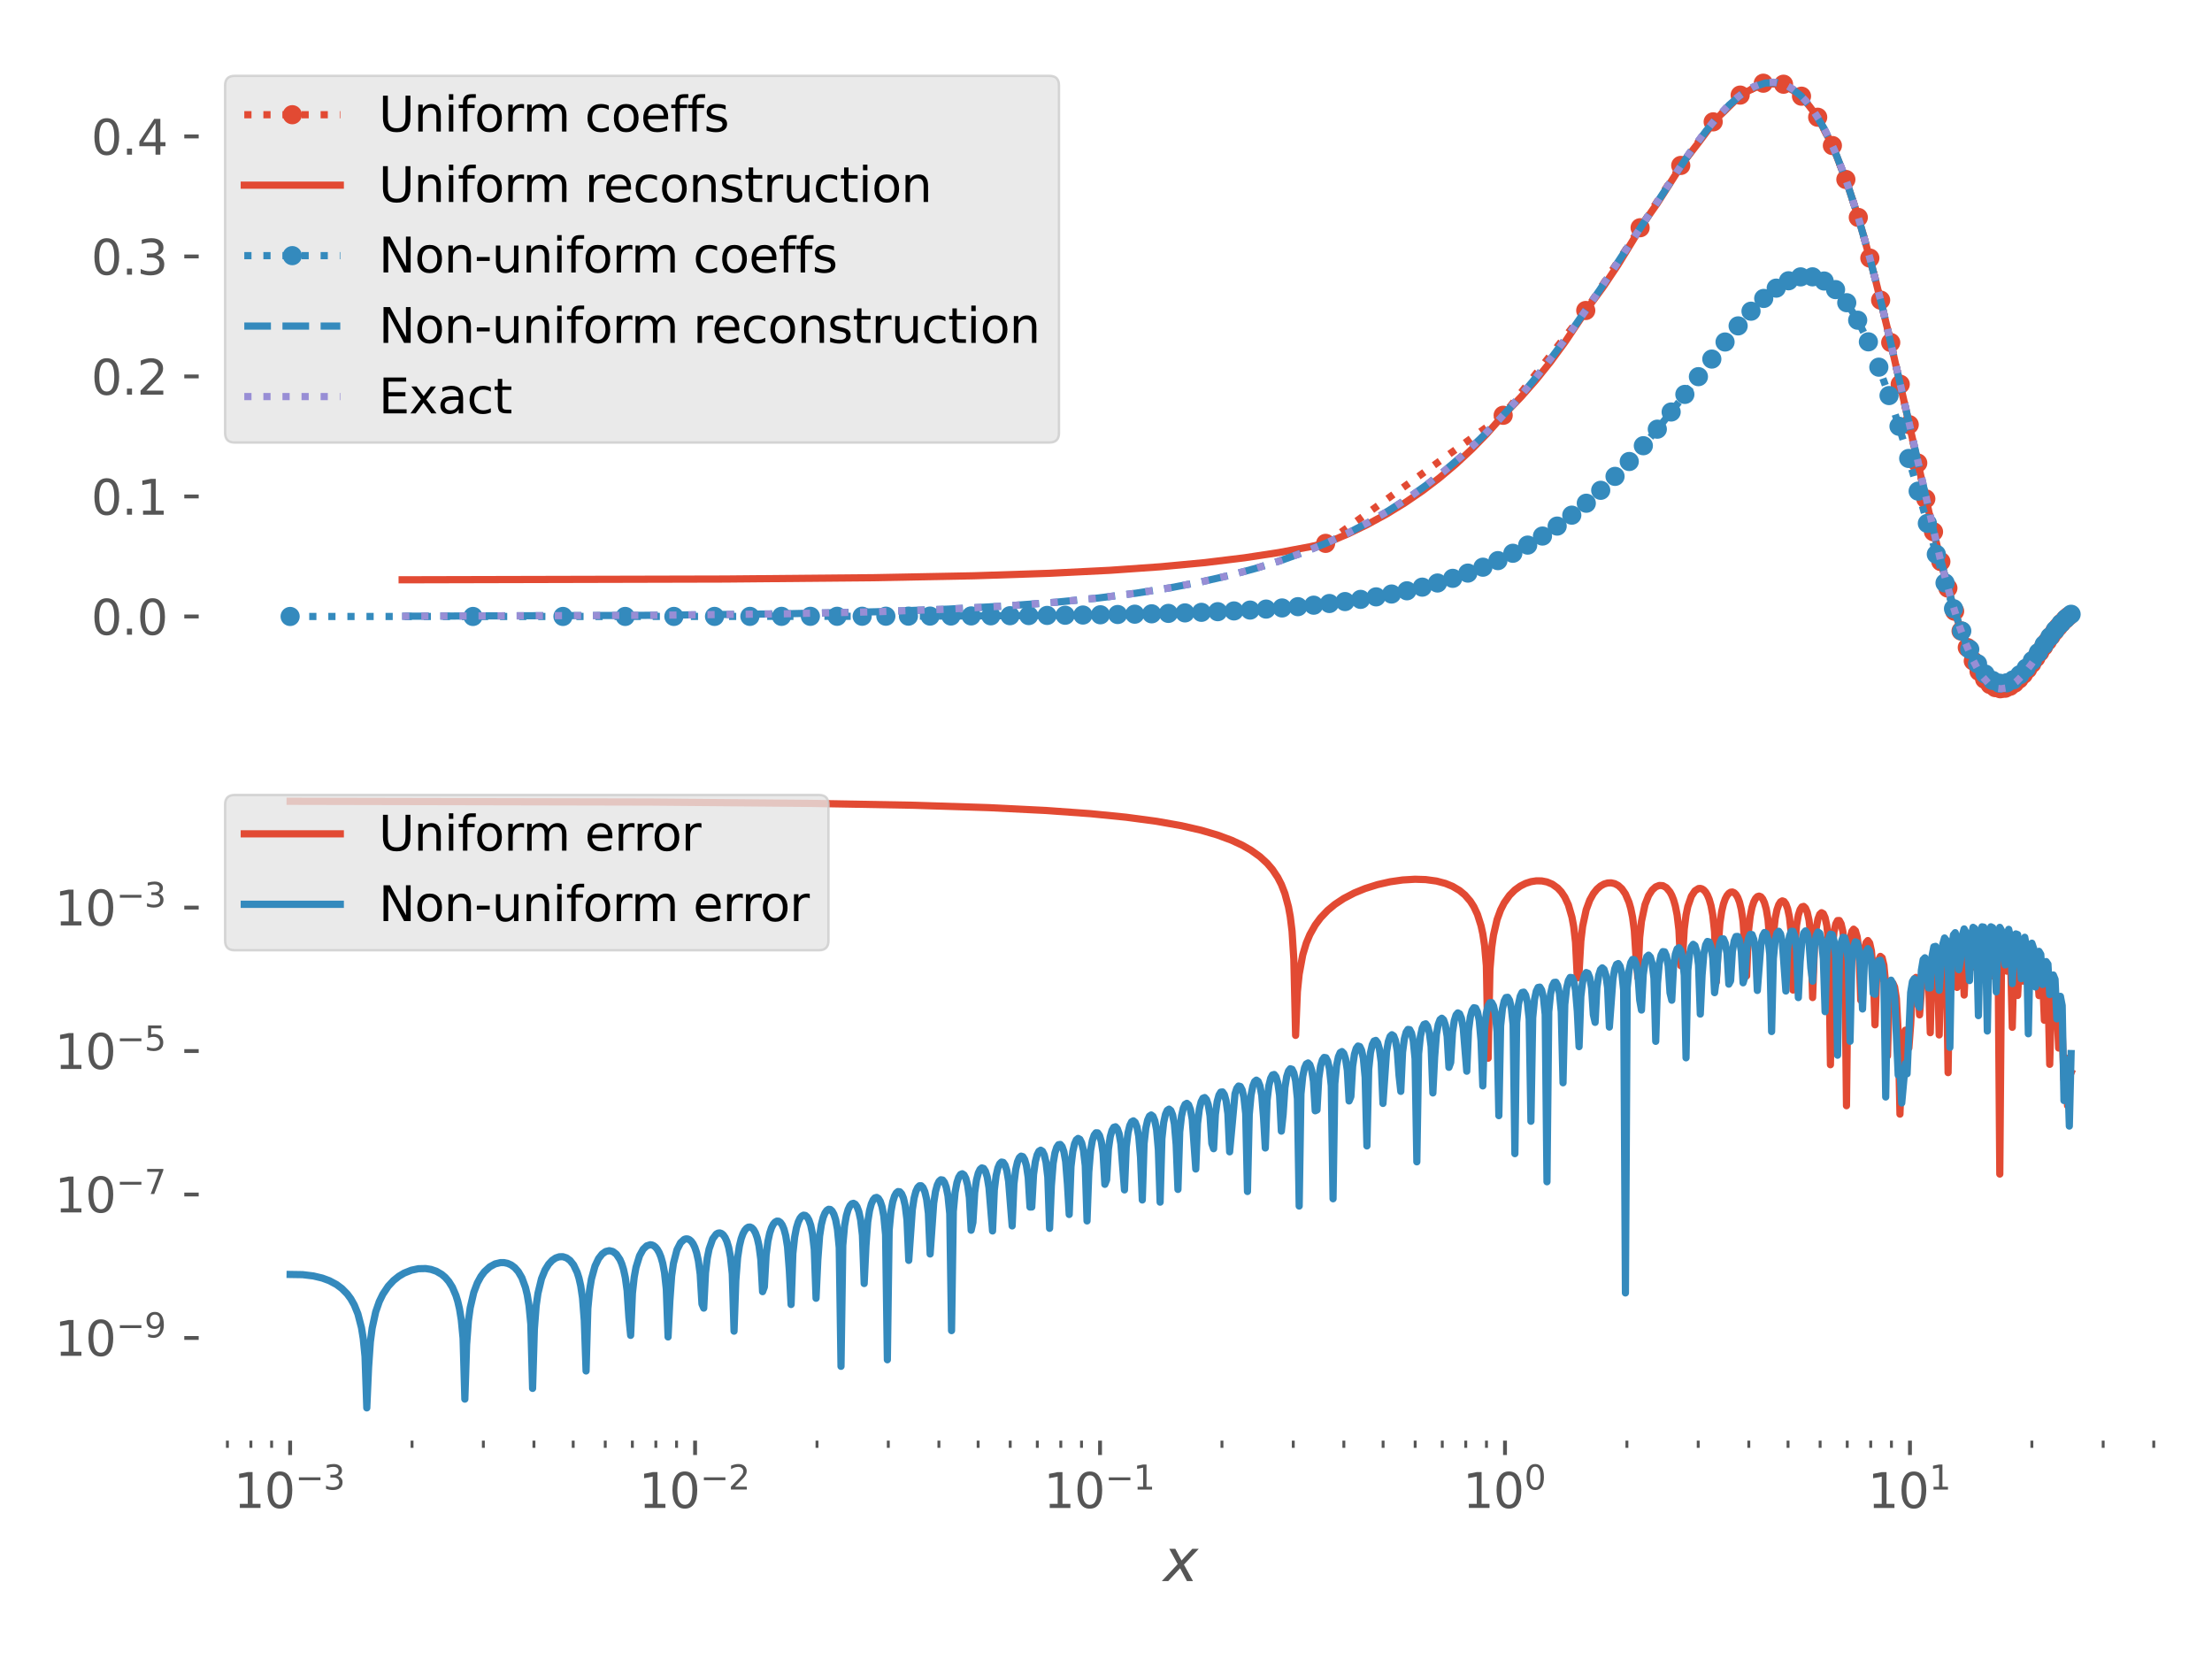 <?xml version="1.0" encoding="utf-8" standalone="no"?>
<!DOCTYPE svg PUBLIC "-//W3C//DTD SVG 1.1//EN"
  "http://www.w3.org/Graphics/SVG/1.1/DTD/svg11.dtd">
<svg xmlns:xlink="http://www.w3.org/1999/xlink" width="460.8pt" height="345.6pt" viewBox="0 0 460.8 345.6" xmlns="http://www.w3.org/2000/svg" version="1.1">
 <defs>
  <style type="text/css">*{stroke-linejoin: round; stroke-linecap: butt}</style>
 </defs>
 <g id="figure_1">
  <g id="patch_1">
   <path d="M 0 345.6 
L 460.8 345.6 
L 460.8 0 
L 0 0 
z
" style="fill: #ffffff"/>
  </g>
  <g id="axes_1">
   <g id="patch_2">
    <path d="M 41.89 149.804 
L 450 149.804 
L 450 10.8 
L 41.89 10.8 
L 41.89 149.804 
z
" style="fill: none"/>
   </g>
   <g id="matplotlib.axis_1">
    <g id="xtick_1">
     <g id="line2d_1">
      <path d="M 83.778 149.804 
L 83.778 10.8 
" clip-path="url(#p31ff812804)" style="fill: none; stroke: #ffffff; stroke-width: 0.8; stroke-linecap: square"/>
     </g>
    </g>
    <g id="xtick_2">
     <g id="line2d_2">
      <path d="M 161.302 149.804 
L 161.302 10.8 
" clip-path="url(#p31ff812804)" style="fill: none; stroke: #ffffff; stroke-width: 0.8; stroke-linecap: square"/>
     </g>
    </g>
    <g id="xtick_3">
     <g id="line2d_3">
      <path d="M 238.826 149.804 
L 238.826 10.8 
" clip-path="url(#p31ff812804)" style="fill: none; stroke: #ffffff; stroke-width: 0.8; stroke-linecap: square"/>
     </g>
    </g>
    <g id="xtick_4">
     <g id="line2d_4">
      <path d="M 316.35 149.804 
L 316.35 10.8 
" clip-path="url(#p31ff812804)" style="fill: none; stroke: #ffffff; stroke-width: 0.8; stroke-linecap: square"/>
     </g>
    </g>
    <g id="xtick_5">
     <g id="line2d_5">
      <path d="M 393.874 149.804 
L 393.874 10.8 
" clip-path="url(#p31ff812804)" style="fill: none; stroke: #ffffff; stroke-width: 0.8; stroke-linecap: square"/>
     </g>
    </g>
    <g id="xtick_6"/>
    <g id="xtick_7"/>
    <g id="xtick_8"/>
    <g id="xtick_9"/>
    <g id="xtick_10"/>
    <g id="xtick_11"/>
    <g id="xtick_12"/>
    <g id="xtick_13"/>
    <g id="xtick_14"/>
    <g id="xtick_15"/>
    <g id="xtick_16"/>
    <g id="xtick_17"/>
    <g id="xtick_18"/>
    <g id="xtick_19"/>
    <g id="xtick_20"/>
    <g id="xtick_21"/>
    <g id="xtick_22"/>
    <g id="xtick_23"/>
    <g id="xtick_24"/>
    <g id="xtick_25"/>
    <g id="xtick_26"/>
    <g id="xtick_27"/>
    <g id="xtick_28"/>
    <g id="xtick_29"/>
    <g id="xtick_30"/>
    <g id="xtick_31"/>
    <g id="xtick_32"/>
    <g id="xtick_33"/>
    <g id="xtick_34"/>
    <g id="xtick_35"/>
    <g id="xtick_36"/>
    <g id="xtick_37"/>
    <g id="xtick_38"/>
    <g id="xtick_39"/>
    <g id="xtick_40"/>
    <g id="xtick_41"/>
    <g id="xtick_42"/>
    <g id="xtick_43"/>
    <g id="xtick_44"/>
    <g id="xtick_45"/>
    <g id="xtick_46"/>
    <g id="xtick_47"/>
    <g id="xtick_48"/>
   </g>
   <g id="matplotlib.axis_2">
    <g id="ytick_1">
     <g id="line2d_6">
      <path d="M 41.89 128.422 
L 450 128.422 
" clip-path="url(#p31ff812804)" style="fill: none; stroke: #ffffff; stroke-width: 0.8; stroke-linecap: square"/>
     </g>
     <g id="line2d_7">
      <defs>
       <path id="m8c12ef9e91" d="M 0 0 
L -3.5 0 
" style="stroke: #555555; stroke-width: 0.8"/>
      </defs>
      <g>
       <use xlink:href="#m8c12ef9e91" x="41.89" y="128.422" style="fill: #555555; stroke: #555555; stroke-width: 0.8"/>
      </g>
     </g>
     <g id="text_1">
      <!-- 0.0 -->
      <g style="fill: #555555" transform="translate(18.987 132.222) scale(0.1 -0.1)">
       <defs>
        <path id="DejaVuSans-30" d="M 2034 4250 
Q 1547 4250 1301 3770 
Q 1056 3291 1056 2328 
Q 1056 1369 1301 889 
Q 1547 409 2034 409 
Q 2525 409 2770 889 
Q 3016 1369 3016 2328 
Q 3016 3291 2770 3770 
Q 2525 4250 2034 4250 
z
M 2034 4750 
Q 2819 4750 3233 4129 
Q 3647 3509 3647 2328 
Q 3647 1150 3233 529 
Q 2819 -91 2034 -91 
Q 1250 -91 836 529 
Q 422 1150 422 2328 
Q 422 3509 836 4129 
Q 1250 4750 2034 4750 
z
" transform="scale(0.016)"/>
        <path id="DejaVuSans-2e" d="M 684 794 
L 1344 794 
L 1344 0 
L 684 0 
L 684 794 
z
" transform="scale(0.016)"/>
       </defs>
       <use xlink:href="#DejaVuSans-30"/>
       <use xlink:href="#DejaVuSans-2e" x="63.623"/>
       <use xlink:href="#DejaVuSans-30" x="95.41"/>
      </g>
     </g>
    </g>
    <g id="ytick_2">
     <g id="line2d_8">
      <path d="M 41.89 103.422 
L 450 103.422 
" clip-path="url(#p31ff812804)" style="fill: none; stroke: #ffffff; stroke-width: 0.8; stroke-linecap: square"/>
     </g>
     <g id="line2d_9">
      <g>
       <use xlink:href="#m8c12ef9e91" x="41.89" y="103.422" style="fill: #555555; stroke: #555555; stroke-width: 0.8"/>
      </g>
     </g>
     <g id="text_2">
      <!-- 0.1 -->
      <g style="fill: #555555" transform="translate(18.987 107.221) scale(0.1 -0.1)">
       <defs>
        <path id="DejaVuSans-31" d="M 794 531 
L 1825 531 
L 1825 4091 
L 703 3866 
L 703 4441 
L 1819 4666 
L 2450 4666 
L 2450 531 
L 3481 531 
L 3481 0 
L 794 0 
L 794 531 
z
" transform="scale(0.016)"/>
       </defs>
       <use xlink:href="#DejaVuSans-30"/>
       <use xlink:href="#DejaVuSans-2e" x="63.623"/>
       <use xlink:href="#DejaVuSans-31" x="95.41"/>
      </g>
     </g>
    </g>
    <g id="ytick_3">
     <g id="line2d_10">
      <path d="M 41.89 78.421 
L 450 78.421 
" clip-path="url(#p31ff812804)" style="fill: none; stroke: #ffffff; stroke-width: 0.8; stroke-linecap: square"/>
     </g>
     <g id="line2d_11">
      <g>
       <use xlink:href="#m8c12ef9e91" x="41.89" y="78.421" style="fill: #555555; stroke: #555555; stroke-width: 0.8"/>
      </g>
     </g>
     <g id="text_3">
      <!-- 0.2 -->
      <g style="fill: #555555" transform="translate(18.987 82.221) scale(0.1 -0.1)">
       <defs>
        <path id="DejaVuSans-32" d="M 1228 531 
L 3431 531 
L 3431 0 
L 469 0 
L 469 531 
Q 828 903 1448 1529 
Q 2069 2156 2228 2338 
Q 2531 2678 2651 2914 
Q 2772 3150 2772 3378 
Q 2772 3750 2511 3984 
Q 2250 4219 1831 4219 
Q 1534 4219 1204 4116 
Q 875 4013 500 3803 
L 500 4441 
Q 881 4594 1212 4672 
Q 1544 4750 1819 4750 
Q 2544 4750 2975 4387 
Q 3406 4025 3406 3419 
Q 3406 3131 3298 2873 
Q 3191 2616 2906 2266 
Q 2828 2175 2409 1742 
Q 1991 1309 1228 531 
z
" transform="scale(0.016)"/>
       </defs>
       <use xlink:href="#DejaVuSans-30"/>
       <use xlink:href="#DejaVuSans-2e" x="63.623"/>
       <use xlink:href="#DejaVuSans-32" x="95.41"/>
      </g>
     </g>
    </g>
    <g id="ytick_4">
     <g id="line2d_12">
      <path d="M 41.89 53.421 
L 450 53.421 
" clip-path="url(#p31ff812804)" style="fill: none; stroke: #ffffff; stroke-width: 0.8; stroke-linecap: square"/>
     </g>
     <g id="line2d_13">
      <g>
       <use xlink:href="#m8c12ef9e91" x="41.89" y="53.421" style="fill: #555555; stroke: #555555; stroke-width: 0.8"/>
      </g>
     </g>
     <g id="text_4">
      <!-- 0.3 -->
      <g style="fill: #555555" transform="translate(18.987 57.22) scale(0.1 -0.1)">
       <defs>
        <path id="DejaVuSans-33" d="M 2597 2516 
Q 3050 2419 3304 2112 
Q 3559 1806 3559 1356 
Q 3559 666 3084 287 
Q 2609 -91 1734 -91 
Q 1441 -91 1130 -33 
Q 819 25 488 141 
L 488 750 
Q 750 597 1062 519 
Q 1375 441 1716 441 
Q 2309 441 2620 675 
Q 2931 909 2931 1356 
Q 2931 1769 2642 2001 
Q 2353 2234 1838 2234 
L 1294 2234 
L 1294 2753 
L 1863 2753 
Q 2328 2753 2575 2939 
Q 2822 3125 2822 3475 
Q 2822 3834 2567 4026 
Q 2313 4219 1838 4219 
Q 1578 4219 1281 4162 
Q 984 4106 628 3988 
L 628 4550 
Q 988 4650 1302 4700 
Q 1616 4750 1894 4750 
Q 2613 4750 3031 4423 
Q 3450 4097 3450 3541 
Q 3450 3153 3228 2886 
Q 3006 2619 2597 2516 
z
" transform="scale(0.016)"/>
       </defs>
       <use xlink:href="#DejaVuSans-30"/>
       <use xlink:href="#DejaVuSans-2e" x="63.623"/>
       <use xlink:href="#DejaVuSans-33" x="95.41"/>
      </g>
     </g>
    </g>
    <g id="ytick_5">
     <g id="line2d_14">
      <path d="M 41.89 28.421 
L 450 28.421 
" clip-path="url(#p31ff812804)" style="fill: none; stroke: #ffffff; stroke-width: 0.8; stroke-linecap: square"/>
     </g>
     <g id="line2d_15">
      <g>
       <use xlink:href="#m8c12ef9e91" x="41.89" y="28.421" style="fill: #555555; stroke: #555555; stroke-width: 0.8"/>
      </g>
     </g>
     <g id="text_5">
      <!-- 0.4 -->
      <g style="fill: #555555" transform="translate(18.987 32.22) scale(0.1 -0.1)">
       <defs>
        <path id="DejaVuSans-34" d="M 2419 4116 
L 825 1625 
L 2419 1625 
L 2419 4116 
z
M 2253 4666 
L 3047 4666 
L 3047 1625 
L 3713 1625 
L 3713 1100 
L 3047 1100 
L 3047 0 
L 2419 0 
L 2419 1100 
L 313 1100 
L 313 1709 
L 2253 4666 
z
" transform="scale(0.016)"/>
       </defs>
       <use xlink:href="#DejaVuSans-30"/>
       <use xlink:href="#DejaVuSans-2e" x="63.623"/>
       <use xlink:href="#DejaVuSans-34" x="95.41"/>
      </g>
     </g>
    </g>
   </g>
   <g id="line2d_16">
    <path d="M 276.153 113.194 
L 313.141 86.51 
L 330.34 64.682 
L 341.668 47.442 
L 350.13 34.465 
L 356.886 25.385 
L 362.51 19.81 
L 367.328 17.334 
L 371.542 17.545 
L 375.287 20.038 
L 378.657 24.421 
L 381.72 30.321 
L 384.527 37.387 
L 387.118 45.298 
L 389.524 53.763 
L 391.769 62.523 
L 393.874 71.351 
L 395.855 80.052 
L 397.726 88.464 
L 399.499 96.455 
L 401.182 103.92 
L 402.786 110.783 
L 404.317 116.989 
L 405.781 122.508 
L 407.184 127.327 
L 408.531 131.449 
L 409.826 134.893 
L 411.073 137.688 
L 412.275 139.873 
L 413.437 141.493 
L 414.559 142.598 
L 415.645 143.242 
L 416.697 143.481 
L 417.718 143.37 
L 418.708 142.964 
L 419.67 142.315 
L 420.605 141.473 
L 421.515 140.484 
L 422.401 139.391 
L 423.265 138.232 
L 424.106 137.042 
L 424.928 135.849 
L 425.729 134.679 
L 426.512 133.554 
L 427.278 132.489 
L 428.026 131.498 
L 428.758 130.591 
L 429.474 129.774 
L 430.176 129.051 
L 430.863 128.422 
" clip-path="url(#p31ff812804)" style="fill: none; stroke-dasharray: 1.5,2.475; stroke-dashoffset: 0; stroke: #e24a33; stroke-width: 1.5"/>
    <defs>
     <path id="macdf946f1a" d="M 0 1.5 
C 0.398 1.5 0.779 1.342 1.061 1.061 
C 1.342 0.779 1.5 0.398 1.5 0 
C 1.5 -0.398 1.342 -0.779 1.061 -1.061 
C 0.779 -1.342 0.398 -1.5 0 -1.5 
C -0.398 -1.5 -0.779 -1.342 -1.061 -1.061 
C -1.342 -0.779 -1.5 -0.398 -1.5 0 
C -1.5 0.398 -1.342 0.779 -1.061 1.061 
C -0.779 1.342 -0.398 1.5 0 1.5 
z
" style="stroke: #e24a33"/>
    </defs>
    <g clip-path="url(#p31ff812804)">
     <use xlink:href="#macdf946f1a" x="276.153" y="113.194" style="fill: #e24a33; stroke: #e24a33"/>
     <use xlink:href="#macdf946f1a" x="313.141" y="86.51" style="fill: #e24a33; stroke: #e24a33"/>
     <use xlink:href="#macdf946f1a" x="330.34" y="64.682" style="fill: #e24a33; stroke: #e24a33"/>
     <use xlink:href="#macdf946f1a" x="341.668" y="47.442" style="fill: #e24a33; stroke: #e24a33"/>
     <use xlink:href="#macdf946f1a" x="350.13" y="34.465" style="fill: #e24a33; stroke: #e24a33"/>
     <use xlink:href="#macdf946f1a" x="356.886" y="25.385" style="fill: #e24a33; stroke: #e24a33"/>
     <use xlink:href="#macdf946f1a" x="362.51" y="19.81" style="fill: #e24a33; stroke: #e24a33"/>
     <use xlink:href="#macdf946f1a" x="367.328" y="17.334" style="fill: #e24a33; stroke: #e24a33"/>
     <use xlink:href="#macdf946f1a" x="371.542" y="17.545" style="fill: #e24a33; stroke: #e24a33"/>
     <use xlink:href="#macdf946f1a" x="375.287" y="20.038" style="fill: #e24a33; stroke: #e24a33"/>
     <use xlink:href="#macdf946f1a" x="378.657" y="24.421" style="fill: #e24a33; stroke: #e24a33"/>
     <use xlink:href="#macdf946f1a" x="381.72" y="30.321" style="fill: #e24a33; stroke: #e24a33"/>
     <use xlink:href="#macdf946f1a" x="384.527" y="37.387" style="fill: #e24a33; stroke: #e24a33"/>
     <use xlink:href="#macdf946f1a" x="387.118" y="45.298" style="fill: #e24a33; stroke: #e24a33"/>
     <use xlink:href="#macdf946f1a" x="389.524" y="53.763" style="fill: #e24a33; stroke: #e24a33"/>
     <use xlink:href="#macdf946f1a" x="391.769" y="62.523" style="fill: #e24a33; stroke: #e24a33"/>
     <use xlink:href="#macdf946f1a" x="393.874" y="71.351" style="fill: #e24a33; stroke: #e24a33"/>
     <use xlink:href="#macdf946f1a" x="395.855" y="80.052" style="fill: #e24a33; stroke: #e24a33"/>
     <use xlink:href="#macdf946f1a" x="397.726" y="88.464" style="fill: #e24a33; stroke: #e24a33"/>
     <use xlink:href="#macdf946f1a" x="399.499" y="96.455" style="fill: #e24a33; stroke: #e24a33"/>
     <use xlink:href="#macdf946f1a" x="401.182" y="103.92" style="fill: #e24a33; stroke: #e24a33"/>
     <use xlink:href="#macdf946f1a" x="402.786" y="110.783" style="fill: #e24a33; stroke: #e24a33"/>
     <use xlink:href="#macdf946f1a" x="404.317" y="116.989" style="fill: #e24a33; stroke: #e24a33"/>
     <use xlink:href="#macdf946f1a" x="405.781" y="122.508" style="fill: #e24a33; stroke: #e24a33"/>
     <use xlink:href="#macdf946f1a" x="407.184" y="127.327" style="fill: #e24a33; stroke: #e24a33"/>
     <use xlink:href="#macdf946f1a" x="408.531" y="131.449" style="fill: #e24a33; stroke: #e24a33"/>
     <use xlink:href="#macdf946f1a" x="409.826" y="134.893" style="fill: #e24a33; stroke: #e24a33"/>
     <use xlink:href="#macdf946f1a" x="411.073" y="137.688" style="fill: #e24a33; stroke: #e24a33"/>
     <use xlink:href="#macdf946f1a" x="412.275" y="139.873" style="fill: #e24a33; stroke: #e24a33"/>
     <use xlink:href="#macdf946f1a" x="413.437" y="141.493" style="fill: #e24a33; stroke: #e24a33"/>
     <use xlink:href="#macdf946f1a" x="414.559" y="142.598" style="fill: #e24a33; stroke: #e24a33"/>
     <use xlink:href="#macdf946f1a" x="415.645" y="143.242" style="fill: #e24a33; stroke: #e24a33"/>
     <use xlink:href="#macdf946f1a" x="416.697" y="143.481" style="fill: #e24a33; stroke: #e24a33"/>
     <use xlink:href="#macdf946f1a" x="417.718" y="143.37" style="fill: #e24a33; stroke: #e24a33"/>
     <use xlink:href="#macdf946f1a" x="418.708" y="142.964" style="fill: #e24a33; stroke: #e24a33"/>
     <use xlink:href="#macdf946f1a" x="419.67" y="142.315" style="fill: #e24a33; stroke: #e24a33"/>
     <use xlink:href="#macdf946f1a" x="420.605" y="141.473" style="fill: #e24a33; stroke: #e24a33"/>
     <use xlink:href="#macdf946f1a" x="421.515" y="140.484" style="fill: #e24a33; stroke: #e24a33"/>
     <use xlink:href="#macdf946f1a" x="422.401" y="139.391" style="fill: #e24a33; stroke: #e24a33"/>
     <use xlink:href="#macdf946f1a" x="423.265" y="138.232" style="fill: #e24a33; stroke: #e24a33"/>
     <use xlink:href="#macdf946f1a" x="424.106" y="137.042" style="fill: #e24a33; stroke: #e24a33"/>
     <use xlink:href="#macdf946f1a" x="424.928" y="135.849" style="fill: #e24a33; stroke: #e24a33"/>
     <use xlink:href="#macdf946f1a" x="425.729" y="134.679" style="fill: #e24a33; stroke: #e24a33"/>
     <use xlink:href="#macdf946f1a" x="426.512" y="133.554" style="fill: #e24a33; stroke: #e24a33"/>
     <use xlink:href="#macdf946f1a" x="427.278" y="132.489" style="fill: #e24a33; stroke: #e24a33"/>
     <use xlink:href="#macdf946f1a" x="428.026" y="131.498" style="fill: #e24a33; stroke: #e24a33"/>
     <use xlink:href="#macdf946f1a" x="428.758" y="130.591" style="fill: #e24a33; stroke: #e24a33"/>
     <use xlink:href="#macdf946f1a" x="429.474" y="129.774" style="fill: #e24a33; stroke: #e24a33"/>
     <use xlink:href="#macdf946f1a" x="430.176" y="129.051" style="fill: #e24a33; stroke: #e24a33"/>
     <use xlink:href="#macdf946f1a" x="430.863" y="128.422" style="fill: #e24a33; stroke: #e24a33"/>
    </g>
   </g>
   <g id="line2d_17">
    <path d="M 83.778 120.783 
L 151.012 120.623 
L 182.069 120.343 
L 202.887 119.944 
L 218.586 119.431 
L 231.214 118.804 
L 241.794 118.064 
L 251.009 117.2 
L 259.2 116.206 
L 266.367 115.114 
L 272.851 113.905 
L 276.264 113.15 
L 280.701 111.264 
L 284.796 109.289 
L 288.892 107.058 
L 292.646 104.76 
L 296.4 102.192 
L 299.813 99.595 
L 303.226 96.72 
L 306.639 93.54 
L 309.71 90.388 
L 312.782 86.935 
L 313.806 85.857 
L 316.877 82.667 
L 319.949 79.173 
L 323.021 75.344 
L 326.092 71.15 
L 329.164 66.556 
L 330.87 63.998 
L 333.942 59.816 
L 337.013 55.234 
L 340.085 50.214 
L 342.133 46.812 
L 345.204 42.413 
L 348.276 37.594 
L 350.665 33.81 
L 353.736 29.845 
L 357.491 24.829 
L 360.903 21.499 
L 362.61 19.762 
L 366.705 17.674 
L 367.388 17.336 
L 371.483 17.542 
L 372.849 18.383 
L 375.238 20.003 
L 376.944 22.139 
L 378.65 24.413 
L 381.381 29.641 
L 382.063 31.154 
L 384.452 37.191 
L 386.5 43.355 
L 388.206 49.053 
L 390.595 57.871 
L 393.326 68.997 
L 397.08 85.505 
L 401.858 106.771 
L 404.588 117.995 
L 406.977 126.605 
L 408.342 130.863 
L 409.708 134.573 
L 411.073 137.688 
L 412.779 140.569 
L 413.803 141.849 
L 414.827 142.755 
L 415.851 143.288 
L 416.875 143.462 
L 417.898 143.297 
L 418.922 142.821 
L 419.946 142.069 
L 421.311 140.708 
L 422.677 139.025 
L 424.724 136.147 
L 424.724 136.147 
" clip-path="url(#p31ff812804)" style="fill: none; stroke: #e24a33; stroke-width: 1.5; stroke-linecap: square"/>
   </g>
   <g id="line2d_18">
    <path d="M 60.441 128.421 
L 98.532 128.42 
L 117.278 128.417 
L 130.24 128.415 
L 140.381 128.412 
L 148.85 128.408 
L 156.218 128.403 
L 162.807 128.398 
L 168.818 128.392 
L 174.386 128.385 
L 179.603 128.376 
L 184.539 128.367 
L 189.243 128.355 
L 193.754 128.342 
L 198.104 128.326 
L 202.316 128.308 
L 206.411 128.288 
L 210.403 128.263 
L 214.307 128.235 
L 218.134 128.203 
L 221.893 128.165 
L 225.592 128.122 
L 229.238 128.071 
L 232.837 128.013 
L 236.394 127.946 
L 239.913 127.869 
L 243.399 127.78 
L 246.854 127.678 
L 250.281 127.56 
L 253.682 127.424 
L 257.061 127.268 
L 260.418 127.09 
L 263.756 126.884 
L 267.076 126.649 
L 270.379 126.38 
L 273.666 126.072 
L 276.938 125.72 
L 280.196 125.318 
L 283.439 124.86 
L 286.67 124.338 
L 289.887 123.746 
L 293.092 123.073 
L 296.283 122.312 
L 299.462 121.45 
L 302.627 120.479 
L 305.78 119.386 
L 308.918 118.159 
L 312.043 116.787 
L 315.153 115.256 
L 318.247 113.554 
L 321.326 111.67 
L 324.387 109.594 
L 327.431 107.317 
L 330.455 104.832 
L 333.459 102.139 
L 336.442 99.237 
L 339.402 96.137 
L 342.338 92.851 
L 345.249 89.404 
L 348.132 85.827 
L 350.987 82.162 
L 353.811 78.465 
L 356.603 74.8 
L 359.361 71.245 
L 362.084 67.889 
L 364.769 64.829 
L 367.415 62.171 
L 370.02 60.023 
L 372.583 58.491 
L 375.102 57.678 
L 377.575 57.671 
L 380.002 58.54 
L 382.381 60.332 
L 384.711 63.06 
L 386.99 66.705 
L 389.219 71.212 
L 391.396 76.487 
L 393.522 82.403 
L 395.596 88.802 
L 397.617 95.504 
L 399.587 102.312 
L 401.504 109.029 
L 403.371 115.463 
L 405.187 121.437 
L 406.953 126.803 
L 408.669 131.443 
L 410.338 135.277 
L 411.959 138.267 
L 413.534 140.409 
L 415.064 141.739 
L 416.55 142.322 
L 417.994 142.248 
L 419.397 141.623 
L 420.761 140.563 
L 422.085 139.189 
L 423.373 137.614 
L 424.624 135.944 
L 425.841 134.272 
L 427.024 132.674 
L 428.176 131.21 
L 429.296 129.923 
L 430.387 128.837 
L 431.45 127.964 
" clip-path="url(#p31ff812804)" style="fill: none; stroke-dasharray: 1.5,2.475; stroke-dashoffset: 0; stroke: #348abd; stroke-width: 1.5"/>
    <defs>
     <path id="m911d461625" d="M 0 1.5 
C 0.398 1.5 0.779 1.342 1.061 1.061 
C 1.342 0.779 1.5 0.398 1.5 0 
C 1.5 -0.398 1.342 -0.779 1.061 -1.061 
C 0.779 -1.342 0.398 -1.5 0 -1.5 
C -0.398 -1.5 -0.779 -1.342 -1.061 -1.061 
C -1.342 -0.779 -1.5 -0.398 -1.5 0 
C -1.5 0.398 -1.342 0.779 -1.061 1.061 
C -0.779 1.342 -0.398 1.5 0 1.5 
z
" style="stroke: #348abd"/>
    </defs>
    <g clip-path="url(#p31ff812804)">
     <use xlink:href="#m911d461625" x="60.441" y="128.421" style="fill: #348abd; stroke: #348abd"/>
     <use xlink:href="#m911d461625" x="98.532" y="128.42" style="fill: #348abd; stroke: #348abd"/>
     <use xlink:href="#m911d461625" x="117.278" y="128.417" style="fill: #348abd; stroke: #348abd"/>
     <use xlink:href="#m911d461625" x="130.24" y="128.415" style="fill: #348abd; stroke: #348abd"/>
     <use xlink:href="#m911d461625" x="140.381" y="128.412" style="fill: #348abd; stroke: #348abd"/>
     <use xlink:href="#m911d461625" x="148.85" y="128.408" style="fill: #348abd; stroke: #348abd"/>
     <use xlink:href="#m911d461625" x="156.218" y="128.403" style="fill: #348abd; stroke: #348abd"/>
     <use xlink:href="#m911d461625" x="162.807" y="128.398" style="fill: #348abd; stroke: #348abd"/>
     <use xlink:href="#m911d461625" x="168.818" y="128.392" style="fill: #348abd; stroke: #348abd"/>
     <use xlink:href="#m911d461625" x="174.386" y="128.385" style="fill: #348abd; stroke: #348abd"/>
     <use xlink:href="#m911d461625" x="179.603" y="128.376" style="fill: #348abd; stroke: #348abd"/>
     <use xlink:href="#m911d461625" x="184.539" y="128.367" style="fill: #348abd; stroke: #348abd"/>
     <use xlink:href="#m911d461625" x="189.243" y="128.355" style="fill: #348abd; stroke: #348abd"/>
     <use xlink:href="#m911d461625" x="193.754" y="128.342" style="fill: #348abd; stroke: #348abd"/>
     <use xlink:href="#m911d461625" x="198.104" y="128.326" style="fill: #348abd; stroke: #348abd"/>
     <use xlink:href="#m911d461625" x="202.316" y="128.308" style="fill: #348abd; stroke: #348abd"/>
     <use xlink:href="#m911d461625" x="206.411" y="128.288" style="fill: #348abd; stroke: #348abd"/>
     <use xlink:href="#m911d461625" x="210.403" y="128.263" style="fill: #348abd; stroke: #348abd"/>
     <use xlink:href="#m911d461625" x="214.307" y="128.235" style="fill: #348abd; stroke: #348abd"/>
     <use xlink:href="#m911d461625" x="218.134" y="128.203" style="fill: #348abd; stroke: #348abd"/>
     <use xlink:href="#m911d461625" x="221.893" y="128.165" style="fill: #348abd; stroke: #348abd"/>
     <use xlink:href="#m911d461625" x="225.592" y="128.122" style="fill: #348abd; stroke: #348abd"/>
     <use xlink:href="#m911d461625" x="229.238" y="128.071" style="fill: #348abd; stroke: #348abd"/>
     <use xlink:href="#m911d461625" x="232.837" y="128.013" style="fill: #348abd; stroke: #348abd"/>
     <use xlink:href="#m911d461625" x="236.394" y="127.946" style="fill: #348abd; stroke: #348abd"/>
     <use xlink:href="#m911d461625" x="239.913" y="127.869" style="fill: #348abd; stroke: #348abd"/>
     <use xlink:href="#m911d461625" x="243.399" y="127.78" style="fill: #348abd; stroke: #348abd"/>
     <use xlink:href="#m911d461625" x="246.854" y="127.678" style="fill: #348abd; stroke: #348abd"/>
     <use xlink:href="#m911d461625" x="250.281" y="127.56" style="fill: #348abd; stroke: #348abd"/>
     <use xlink:href="#m911d461625" x="253.682" y="127.424" style="fill: #348abd; stroke: #348abd"/>
     <use xlink:href="#m911d461625" x="257.061" y="127.268" style="fill: #348abd; stroke: #348abd"/>
     <use xlink:href="#m911d461625" x="260.418" y="127.09" style="fill: #348abd; stroke: #348abd"/>
     <use xlink:href="#m911d461625" x="263.756" y="126.884" style="fill: #348abd; stroke: #348abd"/>
     <use xlink:href="#m911d461625" x="267.076" y="126.649" style="fill: #348abd; stroke: #348abd"/>
     <use xlink:href="#m911d461625" x="270.379" y="126.38" style="fill: #348abd; stroke: #348abd"/>
     <use xlink:href="#m911d461625" x="273.666" y="126.072" style="fill: #348abd; stroke: #348abd"/>
     <use xlink:href="#m911d461625" x="276.938" y="125.72" style="fill: #348abd; stroke: #348abd"/>
     <use xlink:href="#m911d461625" x="280.196" y="125.318" style="fill: #348abd; stroke: #348abd"/>
     <use xlink:href="#m911d461625" x="283.439" y="124.86" style="fill: #348abd; stroke: #348abd"/>
     <use xlink:href="#m911d461625" x="286.67" y="124.338" style="fill: #348abd; stroke: #348abd"/>
     <use xlink:href="#m911d461625" x="289.887" y="123.746" style="fill: #348abd; stroke: #348abd"/>
     <use xlink:href="#m911d461625" x="293.092" y="123.073" style="fill: #348abd; stroke: #348abd"/>
     <use xlink:href="#m911d461625" x="296.283" y="122.312" style="fill: #348abd; stroke: #348abd"/>
     <use xlink:href="#m911d461625" x="299.462" y="121.45" style="fill: #348abd; stroke: #348abd"/>
     <use xlink:href="#m911d461625" x="302.627" y="120.479" style="fill: #348abd; stroke: #348abd"/>
     <use xlink:href="#m911d461625" x="305.78" y="119.386" style="fill: #348abd; stroke: #348abd"/>
     <use xlink:href="#m911d461625" x="308.918" y="118.159" style="fill: #348abd; stroke: #348abd"/>
     <use xlink:href="#m911d461625" x="312.043" y="116.787" style="fill: #348abd; stroke: #348abd"/>
     <use xlink:href="#m911d461625" x="315.153" y="115.256" style="fill: #348abd; stroke: #348abd"/>
     <use xlink:href="#m911d461625" x="318.247" y="113.554" style="fill: #348abd; stroke: #348abd"/>
     <use xlink:href="#m911d461625" x="321.326" y="111.67" style="fill: #348abd; stroke: #348abd"/>
     <use xlink:href="#m911d461625" x="324.387" y="109.594" style="fill: #348abd; stroke: #348abd"/>
     <use xlink:href="#m911d461625" x="327.431" y="107.317" style="fill: #348abd; stroke: #348abd"/>
     <use xlink:href="#m911d461625" x="330.455" y="104.832" style="fill: #348abd; stroke: #348abd"/>
     <use xlink:href="#m911d461625" x="333.459" y="102.139" style="fill: #348abd; stroke: #348abd"/>
     <use xlink:href="#m911d461625" x="336.442" y="99.237" style="fill: #348abd; stroke: #348abd"/>
     <use xlink:href="#m911d461625" x="339.402" y="96.137" style="fill: #348abd; stroke: #348abd"/>
     <use xlink:href="#m911d461625" x="342.338" y="92.851" style="fill: #348abd; stroke: #348abd"/>
     <use xlink:href="#m911d461625" x="345.249" y="89.404" style="fill: #348abd; stroke: #348abd"/>
     <use xlink:href="#m911d461625" x="348.132" y="85.827" style="fill: #348abd; stroke: #348abd"/>
     <use xlink:href="#m911d461625" x="350.987" y="82.162" style="fill: #348abd; stroke: #348abd"/>
     <use xlink:href="#m911d461625" x="353.811" y="78.465" style="fill: #348abd; stroke: #348abd"/>
     <use xlink:href="#m911d461625" x="356.603" y="74.8" style="fill: #348abd; stroke: #348abd"/>
     <use xlink:href="#m911d461625" x="359.361" y="71.245" style="fill: #348abd; stroke: #348abd"/>
     <use xlink:href="#m911d461625" x="362.084" y="67.889" style="fill: #348abd; stroke: #348abd"/>
     <use xlink:href="#m911d461625" x="364.769" y="64.829" style="fill: #348abd; stroke: #348abd"/>
     <use xlink:href="#m911d461625" x="367.415" y="62.171" style="fill: #348abd; stroke: #348abd"/>
     <use xlink:href="#m911d461625" x="370.02" y="60.023" style="fill: #348abd; stroke: #348abd"/>
     <use xlink:href="#m911d461625" x="372.583" y="58.491" style="fill: #348abd; stroke: #348abd"/>
     <use xlink:href="#m911d461625" x="375.102" y="57.678" style="fill: #348abd; stroke: #348abd"/>
     <use xlink:href="#m911d461625" x="377.575" y="57.671" style="fill: #348abd; stroke: #348abd"/>
     <use xlink:href="#m911d461625" x="380.002" y="58.54" style="fill: #348abd; stroke: #348abd"/>
     <use xlink:href="#m911d461625" x="382.381" y="60.332" style="fill: #348abd; stroke: #348abd"/>
     <use xlink:href="#m911d461625" x="384.711" y="63.06" style="fill: #348abd; stroke: #348abd"/>
     <use xlink:href="#m911d461625" x="386.99" y="66.705" style="fill: #348abd; stroke: #348abd"/>
     <use xlink:href="#m911d461625" x="389.219" y="71.212" style="fill: #348abd; stroke: #348abd"/>
     <use xlink:href="#m911d461625" x="391.396" y="76.487" style="fill: #348abd; stroke: #348abd"/>
     <use xlink:href="#m911d461625" x="393.522" y="82.403" style="fill: #348abd; stroke: #348abd"/>
     <use xlink:href="#m911d461625" x="395.596" y="88.802" style="fill: #348abd; stroke: #348abd"/>
     <use xlink:href="#m911d461625" x="397.617" y="95.504" style="fill: #348abd; stroke: #348abd"/>
     <use xlink:href="#m911d461625" x="399.587" y="102.312" style="fill: #348abd; stroke: #348abd"/>
     <use xlink:href="#m911d461625" x="401.504" y="109.029" style="fill: #348abd; stroke: #348abd"/>
     <use xlink:href="#m911d461625" x="403.371" y="115.463" style="fill: #348abd; stroke: #348abd"/>
     <use xlink:href="#m911d461625" x="405.187" y="121.437" style="fill: #348abd; stroke: #348abd"/>
     <use xlink:href="#m911d461625" x="406.953" y="126.803" style="fill: #348abd; stroke: #348abd"/>
     <use xlink:href="#m911d461625" x="408.669" y="131.443" style="fill: #348abd; stroke: #348abd"/>
     <use xlink:href="#m911d461625" x="410.338" y="135.277" style="fill: #348abd; stroke: #348abd"/>
     <use xlink:href="#m911d461625" x="411.959" y="138.267" style="fill: #348abd; stroke: #348abd"/>
     <use xlink:href="#m911d461625" x="413.534" y="140.409" style="fill: #348abd; stroke: #348abd"/>
     <use xlink:href="#m911d461625" x="415.064" y="141.739" style="fill: #348abd; stroke: #348abd"/>
     <use xlink:href="#m911d461625" x="416.55" y="142.322" style="fill: #348abd; stroke: #348abd"/>
     <use xlink:href="#m911d461625" x="417.994" y="142.248" style="fill: #348abd; stroke: #348abd"/>
     <use xlink:href="#m911d461625" x="419.397" y="141.623" style="fill: #348abd; stroke: #348abd"/>
     <use xlink:href="#m911d461625" x="420.761" y="140.563" style="fill: #348abd; stroke: #348abd"/>
     <use xlink:href="#m911d461625" x="422.085" y="139.189" style="fill: #348abd; stroke: #348abd"/>
     <use xlink:href="#m911d461625" x="423.373" y="137.614" style="fill: #348abd; stroke: #348abd"/>
     <use xlink:href="#m911d461625" x="424.624" y="135.944" style="fill: #348abd; stroke: #348abd"/>
     <use xlink:href="#m911d461625" x="425.841" y="134.272" style="fill: #348abd; stroke: #348abd"/>
     <use xlink:href="#m911d461625" x="427.024" y="132.674" style="fill: #348abd; stroke: #348abd"/>
     <use xlink:href="#m911d461625" x="428.176" y="131.21" style="fill: #348abd; stroke: #348abd"/>
     <use xlink:href="#m911d461625" x="429.296" y="129.923" style="fill: #348abd; stroke: #348abd"/>
     <use xlink:href="#m911d461625" x="430.387" y="128.837" style="fill: #348abd; stroke: #348abd"/>
     <use xlink:href="#m911d461625" x="431.45" y="127.964" style="fill: #348abd; stroke: #348abd"/>
    </g>
   </g>
   <g id="line2d_19">
    <path d="M 83.778 128.37 
L 135.654 128.178 
L 163.298 127.868 
L 182.41 127.445 
L 197.427 126.897 
L 209.713 126.229 
L 219.952 125.456 
L 228.825 124.57 
L 236.675 123.572 
L 243.842 122.439 
L 250.326 121.192 
L 256.128 119.864 
L 261.589 118.397 
L 266.708 116.802 
L 271.827 114.964 
L 276.605 112.997 
L 281.042 110.93 
L 285.138 108.792 
L 289.233 106.41 
L 293.328 103.762 
L 297.083 101.087 
L 300.837 98.152 
L 304.591 94.94 
L 308.345 91.435 
L 312.441 87.265 
L 315.853 83.511 
L 319.266 79.493 
L 323.021 74.773 
L 327.116 69.259 
L 333.259 60.396 
L 340.085 49.951 
L 352.03 31.803 
L 355.443 27.237 
L 357.491 24.759 
L 360.221 21.875 
L 362.61 19.801 
L 365.34 18.121 
L 367.729 17.297 
L 370.118 17.207 
L 372.507 17.978 
L 373.872 18.936 
L 375.238 20.013 
L 377.627 22.862 
L 380.016 26.81 
L 382.405 31.901 
L 384.794 38.15 
L 387.183 45.527 
L 389.572 53.955 
L 392.302 64.707 
L 395.374 77.899 
L 403.564 113.941 
L 406.636 125.424 
L 407.66 128.709 
L 409.366 133.598 
L 410.731 136.878 
L 412.438 140.023 
L 413.803 141.838 
L 415.168 142.985 
L 416.533 143.464 
L 417.898 143.298 
L 418.922 142.785 
L 419.605 142.342 
L 420.97 141.079 
L 422.677 139.016 
L 424.724 136.148 
L 424.724 136.148 
" clip-path="url(#p31ff812804)" style="fill: none; stroke-dasharray: 5.55,2.4; stroke-dashoffset: 0; stroke: #348abd; stroke-width: 1.5"/>
   </g>
   <g id="line2d_20">
    <path d="M 83.778 128.37 
L 135.654 128.178 
L 163.298 127.868 
L 182.751 127.435 
L 197.427 126.897 
L 209.713 126.229 
L 219.952 125.456 
L 228.825 124.57 
L 236.675 123.572 
L 243.842 122.439 
L 250.326 121.192 
L 256.128 119.863 
L 261.589 118.397 
L 266.708 116.801 
L 271.486 115.093 
L 276.264 113.146 
L 280.701 111.097 
L 285.138 108.79 
L 289.233 106.408 
L 293.328 103.761 
L 297.083 101.083 
L 300.837 98.146 
L 304.591 94.933 
L 308.345 91.429 
L 312.099 87.622 
L 315.853 83.501 
L 319.608 79.062 
L 323.703 73.861 
L 327.799 68.3 
L 332.235 61.909 
L 337.696 53.632 
L 351.347 32.701 
L 354.76 28.029 
L 357.491 24.679 
L 359.88 22.121 
L 361.927 20.271 
L 363.634 19.012 
L 365.34 18.045 
L 366.705 17.505 
L 368.07 17.193 
L 369.436 17.126 
L 370.801 17.322 
L 372.166 17.799 
L 373.531 18.575 
L 374.896 19.666 
L 376.261 21.087 
L 377.627 22.853 
L 378.992 24.976 
L 380.357 27.464 
L 382.063 31.1 
L 383.77 35.324 
L 385.476 40.133 
L 387.524 46.653 
L 389.572 53.941 
L 391.961 63.303 
L 395.032 76.401 
L 404.247 116.716 
L 406.295 124.331 
L 408.001 129.891 
L 409.366 133.733 
L 410.731 136.976 
L 412.097 139.581 
L 413.12 141.1 
L 414.144 142.242 
L 415.168 143.01 
L 416.192 143.413 
L 416.875 143.486 
L 417.898 143.317 
L 418.922 142.84 
L 419.946 142.087 
L 421.311 140.719 
L 423.018 138.572 
L 424.724 136.146 
L 424.724 136.146 
" clip-path="url(#p31ff812804)" style="fill: none; stroke-dasharray: 1.5,2.475; stroke-dashoffset: 0; stroke: #988ed5; stroke-width: 1.5"/>
   </g>
   <g id="patch_3">
    <path d="M 41.89 149.804 
L 41.89 10.8 
" style="fill: none; stroke: #ffffff; stroke-linejoin: miter; stroke-linecap: square"/>
   </g>
   <g id="patch_4">
    <path d="M 450 149.804 
L 450 10.8 
" style="fill: none; stroke: #ffffff; stroke-linejoin: miter; stroke-linecap: square"/>
   </g>
   <g id="patch_5">
    <path d="M 41.89 149.804 
L 450 149.804 
" style="fill: none; stroke: #ffffff; stroke-linejoin: miter; stroke-linecap: square"/>
   </g>
   <g id="patch_6">
    <path d="M 41.89 10.8 
L 450 10.8 
" style="fill: none; stroke: #ffffff; stroke-linejoin: miter; stroke-linecap: square"/>
   </g>
   <g id="legend_1">
    <g id="patch_7">
     <path d="M 48.89 92.191 
L 218.608 92.191 
Q 220.608 92.191 220.608 90.191 
L 220.608 17.8 
Q 220.608 15.8 218.608 15.8 
L 48.89 15.8 
Q 46.89 15.8 46.89 17.8 
L 46.89 90.191 
Q 46.89 92.191 48.89 92.191 
z
" style="fill: #e5e5e5; opacity: 0.8; stroke: #cccccc; stroke-width: 0.5; stroke-linejoin: miter"/>
    </g>
    <g id="line2d_21">
     <path d="M 50.89 23.898 
L 60.89 23.898 
L 70.89 23.898 
" style="fill: none; stroke-dasharray: 1.5,2.475; stroke-dashoffset: 0; stroke: #e24a33; stroke-width: 1.5"/>
     <g>
      <use xlink:href="#macdf946f1a" x="60.89" y="23.898" style="fill: #e24a33; stroke: #e24a33"/>
     </g>
    </g>
    <g id="text_6">
     <!-- Uniform coeffs -->
     <g transform="translate(78.89 27.398) scale(0.1 -0.1)">
      <defs>
       <path id="DejaVuSans-55" d="M 556 4666 
L 1191 4666 
L 1191 1831 
Q 1191 1081 1462 751 
Q 1734 422 2344 422 
Q 2950 422 3222 751 
Q 3494 1081 3494 1831 
L 3494 4666 
L 4128 4666 
L 4128 1753 
Q 4128 841 3676 375 
Q 3225 -91 2344 -91 
Q 1459 -91 1007 375 
Q 556 841 556 1753 
L 556 4666 
z
" transform="scale(0.016)"/>
       <path id="DejaVuSans-6e" d="M 3513 2113 
L 3513 0 
L 2938 0 
L 2938 2094 
Q 2938 2591 2744 2837 
Q 2550 3084 2163 3084 
Q 1697 3084 1428 2787 
Q 1159 2491 1159 1978 
L 1159 0 
L 581 0 
L 581 3500 
L 1159 3500 
L 1159 2956 
Q 1366 3272 1645 3428 
Q 1925 3584 2291 3584 
Q 2894 3584 3203 3211 
Q 3513 2838 3513 2113 
z
" transform="scale(0.016)"/>
       <path id="DejaVuSans-69" d="M 603 3500 
L 1178 3500 
L 1178 0 
L 603 0 
L 603 3500 
z
M 603 4863 
L 1178 4863 
L 1178 4134 
L 603 4134 
L 603 4863 
z
" transform="scale(0.016)"/>
       <path id="DejaVuSans-66" d="M 2375 4863 
L 2375 4384 
L 1825 4384 
Q 1516 4384 1395 4259 
Q 1275 4134 1275 3809 
L 1275 3500 
L 2222 3500 
L 2222 3053 
L 1275 3053 
L 1275 0 
L 697 0 
L 697 3053 
L 147 3053 
L 147 3500 
L 697 3500 
L 697 3744 
Q 697 4328 969 4595 
Q 1241 4863 1831 4863 
L 2375 4863 
z
" transform="scale(0.016)"/>
       <path id="DejaVuSans-6f" d="M 1959 3097 
Q 1497 3097 1228 2736 
Q 959 2375 959 1747 
Q 959 1119 1226 758 
Q 1494 397 1959 397 
Q 2419 397 2687 759 
Q 2956 1122 2956 1747 
Q 2956 2369 2687 2733 
Q 2419 3097 1959 3097 
z
M 1959 3584 
Q 2709 3584 3137 3096 
Q 3566 2609 3566 1747 
Q 3566 888 3137 398 
Q 2709 -91 1959 -91 
Q 1206 -91 779 398 
Q 353 888 353 1747 
Q 353 2609 779 3096 
Q 1206 3584 1959 3584 
z
" transform="scale(0.016)"/>
       <path id="DejaVuSans-72" d="M 2631 2963 
Q 2534 3019 2420 3045 
Q 2306 3072 2169 3072 
Q 1681 3072 1420 2755 
Q 1159 2438 1159 1844 
L 1159 0 
L 581 0 
L 581 3500 
L 1159 3500 
L 1159 2956 
Q 1341 3275 1631 3429 
Q 1922 3584 2338 3584 
Q 2397 3584 2469 3576 
Q 2541 3569 2628 3553 
L 2631 2963 
z
" transform="scale(0.016)"/>
       <path id="DejaVuSans-6d" d="M 3328 2828 
Q 3544 3216 3844 3400 
Q 4144 3584 4550 3584 
Q 5097 3584 5394 3201 
Q 5691 2819 5691 2113 
L 5691 0 
L 5113 0 
L 5113 2094 
Q 5113 2597 4934 2840 
Q 4756 3084 4391 3084 
Q 3944 3084 3684 2787 
Q 3425 2491 3425 1978 
L 3425 0 
L 2847 0 
L 2847 2094 
Q 2847 2600 2669 2842 
Q 2491 3084 2119 3084 
Q 1678 3084 1418 2786 
Q 1159 2488 1159 1978 
L 1159 0 
L 581 0 
L 581 3500 
L 1159 3500 
L 1159 2956 
Q 1356 3278 1631 3431 
Q 1906 3584 2284 3584 
Q 2666 3584 2933 3390 
Q 3200 3197 3328 2828 
z
" transform="scale(0.016)"/>
       <path id="DejaVuSans-20" transform="scale(0.016)"/>
       <path id="DejaVuSans-63" d="M 3122 3366 
L 3122 2828 
Q 2878 2963 2633 3030 
Q 2388 3097 2138 3097 
Q 1578 3097 1268 2742 
Q 959 2388 959 1747 
Q 959 1106 1268 751 
Q 1578 397 2138 397 
Q 2388 397 2633 464 
Q 2878 531 3122 666 
L 3122 134 
Q 2881 22 2623 -34 
Q 2366 -91 2075 -91 
Q 1284 -91 818 406 
Q 353 903 353 1747 
Q 353 2603 823 3093 
Q 1294 3584 2113 3584 
Q 2378 3584 2631 3529 
Q 2884 3475 3122 3366 
z
" transform="scale(0.016)"/>
       <path id="DejaVuSans-65" d="M 3597 1894 
L 3597 1613 
L 953 1613 
Q 991 1019 1311 708 
Q 1631 397 2203 397 
Q 2534 397 2845 478 
Q 3156 559 3463 722 
L 3463 178 
Q 3153 47 2828 -22 
Q 2503 -91 2169 -91 
Q 1331 -91 842 396 
Q 353 884 353 1716 
Q 353 2575 817 3079 
Q 1281 3584 2069 3584 
Q 2775 3584 3186 3129 
Q 3597 2675 3597 1894 
z
M 3022 2063 
Q 3016 2534 2758 2815 
Q 2500 3097 2075 3097 
Q 1594 3097 1305 2825 
Q 1016 2553 972 2059 
L 3022 2063 
z
" transform="scale(0.016)"/>
       <path id="DejaVuSans-73" d="M 2834 3397 
L 2834 2853 
Q 2591 2978 2328 3040 
Q 2066 3103 1784 3103 
Q 1356 3103 1142 2972 
Q 928 2841 928 2578 
Q 928 2378 1081 2264 
Q 1234 2150 1697 2047 
L 1894 2003 
Q 2506 1872 2764 1633 
Q 3022 1394 3022 966 
Q 3022 478 2636 193 
Q 2250 -91 1575 -91 
Q 1294 -91 989 -36 
Q 684 19 347 128 
L 347 722 
Q 666 556 975 473 
Q 1284 391 1588 391 
Q 1994 391 2212 530 
Q 2431 669 2431 922 
Q 2431 1156 2273 1281 
Q 2116 1406 1581 1522 
L 1381 1569 
Q 847 1681 609 1914 
Q 372 2147 372 2553 
Q 372 3047 722 3315 
Q 1072 3584 1716 3584 
Q 2034 3584 2315 3537 
Q 2597 3491 2834 3397 
z
" transform="scale(0.016)"/>
      </defs>
      <use xlink:href="#DejaVuSans-55"/>
      <use xlink:href="#DejaVuSans-6e" x="73.193"/>
      <use xlink:href="#DejaVuSans-69" x="136.572"/>
      <use xlink:href="#DejaVuSans-66" x="164.355"/>
      <use xlink:href="#DejaVuSans-6f" x="199.561"/>
      <use xlink:href="#DejaVuSans-72" x="260.742"/>
      <use xlink:href="#DejaVuSans-6d" x="300.105"/>
      <use xlink:href="#DejaVuSans-20" x="397.518"/>
      <use xlink:href="#DejaVuSans-63" x="429.305"/>
      <use xlink:href="#DejaVuSans-6f" x="484.285"/>
      <use xlink:href="#DejaVuSans-65" x="545.467"/>
      <use xlink:href="#DejaVuSans-66" x="606.99"/>
      <use xlink:href="#DejaVuSans-66" x="642.195"/>
      <use xlink:href="#DejaVuSans-73" x="677.4"/>
     </g>
    </g>
    <g id="line2d_22">
     <path d="M 50.89 38.577 
L 60.89 38.577 
L 70.89 38.577 
" style="fill: none; stroke: #e24a33; stroke-width: 1.5; stroke-linecap: square"/>
    </g>
    <g id="text_7">
     <!-- Uniform reconstruction -->
     <g transform="translate(78.89 42.077) scale(0.1 -0.1)">
      <defs>
       <path id="DejaVuSans-74" d="M 1172 4494 
L 1172 3500 
L 2356 3500 
L 2356 3053 
L 1172 3053 
L 1172 1153 
Q 1172 725 1289 603 
Q 1406 481 1766 481 
L 2356 481 
L 2356 0 
L 1766 0 
Q 1100 0 847 248 
Q 594 497 594 1153 
L 594 3053 
L 172 3053 
L 172 3500 
L 594 3500 
L 594 4494 
L 1172 4494 
z
" transform="scale(0.016)"/>
       <path id="DejaVuSans-75" d="M 544 1381 
L 544 3500 
L 1119 3500 
L 1119 1403 
Q 1119 906 1312 657 
Q 1506 409 1894 409 
Q 2359 409 2629 706 
Q 2900 1003 2900 1516 
L 2900 3500 
L 3475 3500 
L 3475 0 
L 2900 0 
L 2900 538 
Q 2691 219 2414 64 
Q 2138 -91 1772 -91 
Q 1169 -91 856 284 
Q 544 659 544 1381 
z
M 1991 3584 
L 1991 3584 
z
" transform="scale(0.016)"/>
      </defs>
      <use xlink:href="#DejaVuSans-55"/>
      <use xlink:href="#DejaVuSans-6e" x="73.193"/>
      <use xlink:href="#DejaVuSans-69" x="136.572"/>
      <use xlink:href="#DejaVuSans-66" x="164.355"/>
      <use xlink:href="#DejaVuSans-6f" x="199.561"/>
      <use xlink:href="#DejaVuSans-72" x="260.742"/>
      <use xlink:href="#DejaVuSans-6d" x="300.105"/>
      <use xlink:href="#DejaVuSans-20" x="397.518"/>
      <use xlink:href="#DejaVuSans-72" x="429.305"/>
      <use xlink:href="#DejaVuSans-65" x="468.168"/>
      <use xlink:href="#DejaVuSans-63" x="529.691"/>
      <use xlink:href="#DejaVuSans-6f" x="584.672"/>
      <use xlink:href="#DejaVuSans-6e" x="645.854"/>
      <use xlink:href="#DejaVuSans-73" x="709.232"/>
      <use xlink:href="#DejaVuSans-74" x="761.332"/>
      <use xlink:href="#DejaVuSans-72" x="800.541"/>
      <use xlink:href="#DejaVuSans-75" x="841.654"/>
      <use xlink:href="#DejaVuSans-63" x="905.033"/>
      <use xlink:href="#DejaVuSans-74" x="960.014"/>
      <use xlink:href="#DejaVuSans-69" x="999.223"/>
      <use xlink:href="#DejaVuSans-6f" x="1027.006"/>
      <use xlink:href="#DejaVuSans-6e" x="1088.188"/>
     </g>
    </g>
    <g id="line2d_23">
     <path d="M 50.89 53.255 
L 60.89 53.255 
L 70.89 53.255 
" style="fill: none; stroke-dasharray: 1.5,2.475; stroke-dashoffset: 0; stroke: #348abd; stroke-width: 1.5"/>
     <g>
      <use xlink:href="#m911d461625" x="60.89" y="53.255" style="fill: #348abd; stroke: #348abd"/>
     </g>
    </g>
    <g id="text_8">
     <!-- Non-uniform coeffs -->
     <g transform="translate(78.89 56.755) scale(0.1 -0.1)">
      <defs>
       <path id="DejaVuSans-4e" d="M 628 4666 
L 1478 4666 
L 3547 763 
L 3547 4666 
L 4159 4666 
L 4159 0 
L 3309 0 
L 1241 3903 
L 1241 0 
L 628 0 
L 628 4666 
z
" transform="scale(0.016)"/>
       <path id="DejaVuSans-2d" d="M 313 2009 
L 1997 2009 
L 1997 1497 
L 313 1497 
L 313 2009 
z
" transform="scale(0.016)"/>
      </defs>
      <use xlink:href="#DejaVuSans-4e"/>
      <use xlink:href="#DejaVuSans-6f" x="74.805"/>
      <use xlink:href="#DejaVuSans-6e" x="135.986"/>
      <use xlink:href="#DejaVuSans-2d" x="199.365"/>
      <use xlink:href="#DejaVuSans-75" x="235.449"/>
      <use xlink:href="#DejaVuSans-6e" x="298.828"/>
      <use xlink:href="#DejaVuSans-69" x="362.207"/>
      <use xlink:href="#DejaVuSans-66" x="389.99"/>
      <use xlink:href="#DejaVuSans-6f" x="425.195"/>
      <use xlink:href="#DejaVuSans-72" x="486.377"/>
      <use xlink:href="#DejaVuSans-6d" x="525.74"/>
      <use xlink:href="#DejaVuSans-20" x="623.152"/>
      <use xlink:href="#DejaVuSans-63" x="654.939"/>
      <use xlink:href="#DejaVuSans-6f" x="709.92"/>
      <use xlink:href="#DejaVuSans-65" x="771.102"/>
      <use xlink:href="#DejaVuSans-66" x="832.625"/>
      <use xlink:href="#DejaVuSans-66" x="867.83"/>
      <use xlink:href="#DejaVuSans-73" x="903.035"/>
     </g>
    </g>
    <g id="line2d_24">
     <path d="M 50.89 67.933 
L 60.89 67.933 
L 70.89 67.933 
" style="fill: none; stroke-dasharray: 5.55,2.4; stroke-dashoffset: 0; stroke: #348abd; stroke-width: 1.5"/>
    </g>
    <g id="text_9">
     <!-- Non-uniform reconstruction -->
     <g transform="translate(78.89 71.433) scale(0.1 -0.1)">
      <use xlink:href="#DejaVuSans-4e"/>
      <use xlink:href="#DejaVuSans-6f" x="74.805"/>
      <use xlink:href="#DejaVuSans-6e" x="135.986"/>
      <use xlink:href="#DejaVuSans-2d" x="199.365"/>
      <use xlink:href="#DejaVuSans-75" x="235.449"/>
      <use xlink:href="#DejaVuSans-6e" x="298.828"/>
      <use xlink:href="#DejaVuSans-69" x="362.207"/>
      <use xlink:href="#DejaVuSans-66" x="389.99"/>
      <use xlink:href="#DejaVuSans-6f" x="425.195"/>
      <use xlink:href="#DejaVuSans-72" x="486.377"/>
      <use xlink:href="#DejaVuSans-6d" x="525.74"/>
      <use xlink:href="#DejaVuSans-20" x="623.152"/>
      <use xlink:href="#DejaVuSans-72" x="654.939"/>
      <use xlink:href="#DejaVuSans-65" x="693.803"/>
      <use xlink:href="#DejaVuSans-63" x="755.326"/>
      <use xlink:href="#DejaVuSans-6f" x="810.307"/>
      <use xlink:href="#DejaVuSans-6e" x="871.488"/>
      <use xlink:href="#DejaVuSans-73" x="934.867"/>
      <use xlink:href="#DejaVuSans-74" x="986.967"/>
      <use xlink:href="#DejaVuSans-72" x="1026.176"/>
      <use xlink:href="#DejaVuSans-75" x="1067.289"/>
      <use xlink:href="#DejaVuSans-63" x="1130.668"/>
      <use xlink:href="#DejaVuSans-74" x="1185.648"/>
      <use xlink:href="#DejaVuSans-69" x="1224.857"/>
      <use xlink:href="#DejaVuSans-6f" x="1252.641"/>
      <use xlink:href="#DejaVuSans-6e" x="1313.822"/>
     </g>
    </g>
    <g id="line2d_25">
     <path d="M 50.89 82.611 
L 60.89 82.611 
L 70.89 82.611 
" style="fill: none; stroke-dasharray: 1.5,2.475; stroke-dashoffset: 0; stroke: #988ed5; stroke-width: 1.5"/>
    </g>
    <g id="text_10">
     <!-- Exact -->
     <g transform="translate(78.89 86.111) scale(0.1 -0.1)">
      <defs>
       <path id="DejaVuSans-45" d="M 628 4666 
L 3578 4666 
L 3578 4134 
L 1259 4134 
L 1259 2753 
L 3481 2753 
L 3481 2222 
L 1259 2222 
L 1259 531 
L 3634 531 
L 3634 0 
L 628 0 
L 628 4666 
z
" transform="scale(0.016)"/>
       <path id="DejaVuSans-78" d="M 3513 3500 
L 2247 1797 
L 3578 0 
L 2900 0 
L 1881 1375 
L 863 0 
L 184 0 
L 1544 1831 
L 300 3500 
L 978 3500 
L 1906 2253 
L 2834 3500 
L 3513 3500 
z
" transform="scale(0.016)"/>
       <path id="DejaVuSans-61" d="M 2194 1759 
Q 1497 1759 1228 1600 
Q 959 1441 959 1056 
Q 959 750 1161 570 
Q 1363 391 1709 391 
Q 2188 391 2477 730 
Q 2766 1069 2766 1631 
L 2766 1759 
L 2194 1759 
z
M 3341 1997 
L 3341 0 
L 2766 0 
L 2766 531 
Q 2569 213 2275 61 
Q 1981 -91 1556 -91 
Q 1019 -91 701 211 
Q 384 513 384 1019 
Q 384 1609 779 1909 
Q 1175 2209 1959 2209 
L 2766 2209 
L 2766 2266 
Q 2766 2663 2505 2880 
Q 2244 3097 1772 3097 
Q 1472 3097 1187 3025 
Q 903 2953 641 2809 
L 641 3341 
Q 956 3463 1253 3523 
Q 1550 3584 1831 3584 
Q 2591 3584 2966 3190 
Q 3341 2797 3341 1997 
z
" transform="scale(0.016)"/>
      </defs>
      <use xlink:href="#DejaVuSans-45"/>
      <use xlink:href="#DejaVuSans-78" x="63.184"/>
      <use xlink:href="#DejaVuSans-61" x="122.363"/>
      <use xlink:href="#DejaVuSans-63" x="183.643"/>
      <use xlink:href="#DejaVuSans-74" x="238.623"/>
     </g>
    </g>
   </g>
  </g>
  <g id="axes_2">
   <g id="patch_8">
    <path d="M 41.89 299.608 
L 450 299.608 
L 450 160.604 
L 41.89 160.604 
L 41.89 299.608 
z
" style="fill: none"/>
   </g>
   <g id="matplotlib.axis_3">
    <g id="xtick_49">
     <g id="line2d_26">
      <path d="M 60.441 299.608 
L 60.441 160.604 
" clip-path="url(#p849655045f)" style="fill: none; stroke: #ffffff; stroke-width: 0.8; stroke-linecap: square"/>
     </g>
     <g id="line2d_27">
      <defs>
       <path id="m4358a84b9a" d="M 0 0 
L 0 3.5 
" style="stroke: #555555; stroke-width: 0.8"/>
      </defs>
      <g>
       <use xlink:href="#m4358a84b9a" x="60.441" y="299.608" style="fill: #555555; stroke: #555555; stroke-width: 0.8"/>
      </g>
     </g>
     <g id="text_11">
      <!-- $\mathdefault{10^{-3}}$ -->
      <g style="fill: #555555" transform="translate(48.691 314.206) scale(0.1 -0.1)">
       <defs>
        <path id="DejaVuSans-2212" d="M 678 2272 
L 4684 2272 
L 4684 1741 
L 678 1741 
L 678 2272 
z
" transform="scale(0.016)"/>
       </defs>
       <use xlink:href="#DejaVuSans-31" transform="translate(0 0.766)"/>
       <use xlink:href="#DejaVuSans-30" transform="translate(63.623 0.766)"/>
       <use xlink:href="#DejaVuSans-2212" transform="translate(128.203 39.047) scale(0.7)"/>
       <use xlink:href="#DejaVuSans-33" transform="translate(186.855 39.047) scale(0.7)"/>
      </g>
     </g>
    </g>
    <g id="xtick_50">
     <g id="line2d_28">
      <path d="M 144.8 299.608 
L 144.8 160.604 
" clip-path="url(#p849655045f)" style="fill: none; stroke: #ffffff; stroke-width: 0.8; stroke-linecap: square"/>
     </g>
     <g id="line2d_29">
      <g>
       <use xlink:href="#m4358a84b9a" x="144.8" y="299.608" style="fill: #555555; stroke: #555555; stroke-width: 0.8"/>
      </g>
     </g>
     <g id="text_12">
      <!-- $\mathdefault{10^{-2}}$ -->
      <g style="fill: #555555" transform="translate(133.05 314.206) scale(0.1 -0.1)">
       <use xlink:href="#DejaVuSans-31" transform="translate(0 0.766)"/>
       <use xlink:href="#DejaVuSans-30" transform="translate(63.623 0.766)"/>
       <use xlink:href="#DejaVuSans-2212" transform="translate(128.203 39.047) scale(0.7)"/>
       <use xlink:href="#DejaVuSans-32" transform="translate(186.855 39.047) scale(0.7)"/>
      </g>
     </g>
    </g>
    <g id="xtick_51">
     <g id="line2d_30">
      <path d="M 229.16 299.608 
L 229.16 160.604 
" clip-path="url(#p849655045f)" style="fill: none; stroke: #ffffff; stroke-width: 0.8; stroke-linecap: square"/>
     </g>
     <g id="line2d_31">
      <g>
       <use xlink:href="#m4358a84b9a" x="229.16" y="299.608" style="fill: #555555; stroke: #555555; stroke-width: 0.8"/>
      </g>
     </g>
     <g id="text_13">
      <!-- $\mathdefault{10^{-1}}$ -->
      <g style="fill: #555555" transform="translate(217.41 314.206) scale(0.1 -0.1)">
       <use xlink:href="#DejaVuSans-31" transform="translate(0 0.684)"/>
       <use xlink:href="#DejaVuSans-30" transform="translate(63.623 0.684)"/>
       <use xlink:href="#DejaVuSans-2212" transform="translate(128.203 38.966) scale(0.7)"/>
       <use xlink:href="#DejaVuSans-31" transform="translate(186.855 38.966) scale(0.7)"/>
      </g>
     </g>
    </g>
    <g id="xtick_52">
     <g id="line2d_32">
      <path d="M 313.52 299.608 
L 313.52 160.604 
" clip-path="url(#p849655045f)" style="fill: none; stroke: #ffffff; stroke-width: 0.8; stroke-linecap: square"/>
     </g>
     <g id="line2d_33">
      <g>
       <use xlink:href="#m4358a84b9a" x="313.52" y="299.608" style="fill: #555555; stroke: #555555; stroke-width: 0.8"/>
      </g>
     </g>
     <g id="text_14">
      <!-- $\mathdefault{10^{0}}$ -->
      <g style="fill: #555555" transform="translate(304.72 314.206) scale(0.1 -0.1)">
       <use xlink:href="#DejaVuSans-31" transform="translate(0 0.766)"/>
       <use xlink:href="#DejaVuSans-30" transform="translate(63.623 0.766)"/>
       <use xlink:href="#DejaVuSans-30" transform="translate(128.203 39.047) scale(0.7)"/>
      </g>
     </g>
    </g>
    <g id="xtick_53">
     <g id="line2d_34">
      <path d="M 397.879 299.608 
L 397.879 160.604 
" clip-path="url(#p849655045f)" style="fill: none; stroke: #ffffff; stroke-width: 0.8; stroke-linecap: square"/>
     </g>
     <g id="line2d_35">
      <g>
       <use xlink:href="#m4358a84b9a" x="397.879" y="299.608" style="fill: #555555; stroke: #555555; stroke-width: 0.8"/>
      </g>
     </g>
     <g id="text_15">
      <!-- $\mathdefault{10^{1}}$ -->
      <g style="fill: #555555" transform="translate(389.079 314.206) scale(0.1 -0.1)">
       <use xlink:href="#DejaVuSans-31" transform="translate(0 0.684)"/>
       <use xlink:href="#DejaVuSans-30" transform="translate(63.623 0.684)"/>
       <use xlink:href="#DejaVuSans-31" transform="translate(128.203 38.966) scale(0.7)"/>
      </g>
     </g>
    </g>
    <g id="xtick_54">
     <g id="line2d_36">
      <defs>
       <path id="m9b837d97fb" d="M 0 0 
L 0 2 
" style="stroke: #555555; stroke-width: 0.6"/>
      </defs>
      <g>
       <use xlink:href="#m9b837d97fb" x="47.373" y="299.608" style="fill: #555555; stroke: #555555; stroke-width: 0.6"/>
      </g>
     </g>
    </g>
    <g id="xtick_55">
     <g id="line2d_37">
      <g>
       <use xlink:href="#m9b837d97fb" x="52.265" y="299.608" style="fill: #555555; stroke: #555555; stroke-width: 0.6"/>
      </g>
     </g>
    </g>
    <g id="xtick_56">
     <g id="line2d_38">
      <g>
       <use xlink:href="#m9b837d97fb" x="56.581" y="299.608" style="fill: #555555; stroke: #555555; stroke-width: 0.6"/>
      </g>
     </g>
    </g>
    <g id="xtick_57">
     <g id="line2d_39">
      <g>
       <use xlink:href="#m9b837d97fb" x="85.836" y="299.608" style="fill: #555555; stroke: #555555; stroke-width: 0.6"/>
      </g>
     </g>
    </g>
    <g id="xtick_58">
     <g id="line2d_40">
      <g>
       <use xlink:href="#m9b837d97fb" x="100.691" y="299.608" style="fill: #555555; stroke: #555555; stroke-width: 0.6"/>
      </g>
     </g>
    </g>
    <g id="xtick_59">
     <g id="line2d_41">
      <g>
       <use xlink:href="#m9b837d97fb" x="111.23" y="299.608" style="fill: #555555; stroke: #555555; stroke-width: 0.6"/>
      </g>
     </g>
    </g>
    <g id="xtick_60">
     <g id="line2d_42">
      <g>
       <use xlink:href="#m9b837d97fb" x="119.406" y="299.608" style="fill: #555555; stroke: #555555; stroke-width: 0.6"/>
      </g>
     </g>
    </g>
    <g id="xtick_61">
     <g id="line2d_43">
      <g>
       <use xlink:href="#m9b837d97fb" x="126.085" y="299.608" style="fill: #555555; stroke: #555555; stroke-width: 0.6"/>
      </g>
     </g>
    </g>
    <g id="xtick_62">
     <g id="line2d_44">
      <g>
       <use xlink:href="#m9b837d97fb" x="131.733" y="299.608" style="fill: #555555; stroke: #555555; stroke-width: 0.6"/>
      </g>
     </g>
    </g>
    <g id="xtick_63">
     <g id="line2d_45">
      <g>
       <use xlink:href="#m9b837d97fb" x="136.625" y="299.608" style="fill: #555555; stroke: #555555; stroke-width: 0.6"/>
      </g>
     </g>
    </g>
    <g id="xtick_64">
     <g id="line2d_46">
      <g>
       <use xlink:href="#m9b837d97fb" x="140.94" y="299.608" style="fill: #555555; stroke: #555555; stroke-width: 0.6"/>
      </g>
     </g>
    </g>
    <g id="xtick_65">
     <g id="line2d_47">
      <g>
       <use xlink:href="#m9b837d97fb" x="170.195" y="299.608" style="fill: #555555; stroke: #555555; stroke-width: 0.6"/>
      </g>
     </g>
    </g>
    <g id="xtick_66">
     <g id="line2d_48">
      <g>
       <use xlink:href="#m9b837d97fb" x="185.05" y="299.608" style="fill: #555555; stroke: #555555; stroke-width: 0.6"/>
      </g>
     </g>
    </g>
    <g id="xtick_67">
     <g id="line2d_49">
      <g>
       <use xlink:href="#m9b837d97fb" x="195.59" y="299.608" style="fill: #555555; stroke: #555555; stroke-width: 0.6"/>
      </g>
     </g>
    </g>
    <g id="xtick_68">
     <g id="line2d_50">
      <g>
       <use xlink:href="#m9b837d97fb" x="203.765" y="299.608" style="fill: #555555; stroke: #555555; stroke-width: 0.6"/>
      </g>
     </g>
    </g>
    <g id="xtick_69">
     <g id="line2d_51">
      <g>
       <use xlink:href="#m9b837d97fb" x="210.445" y="299.608" style="fill: #555555; stroke: #555555; stroke-width: 0.6"/>
      </g>
     </g>
    </g>
    <g id="xtick_70">
     <g id="line2d_52">
      <g>
       <use xlink:href="#m9b837d97fb" x="216.093" y="299.608" style="fill: #555555; stroke: #555555; stroke-width: 0.6"/>
      </g>
     </g>
    </g>
    <g id="xtick_71">
     <g id="line2d_53">
      <g>
       <use xlink:href="#m9b837d97fb" x="220.985" y="299.608" style="fill: #555555; stroke: #555555; stroke-width: 0.6"/>
      </g>
     </g>
    </g>
    <g id="xtick_72">
     <g id="line2d_54">
      <g>
       <use xlink:href="#m9b837d97fb" x="225.3" y="299.608" style="fill: #555555; stroke: #555555; stroke-width: 0.6"/>
      </g>
     </g>
    </g>
    <g id="xtick_73">
     <g id="line2d_55">
      <g>
       <use xlink:href="#m9b837d97fb" x="254.555" y="299.608" style="fill: #555555; stroke: #555555; stroke-width: 0.6"/>
      </g>
     </g>
    </g>
    <g id="xtick_74">
     <g id="line2d_56">
      <g>
       <use xlink:href="#m9b837d97fb" x="269.41" y="299.608" style="fill: #555555; stroke: #555555; stroke-width: 0.6"/>
      </g>
     </g>
    </g>
    <g id="xtick_75">
     <g id="line2d_57">
      <g>
       <use xlink:href="#m9b837d97fb" x="279.95" y="299.608" style="fill: #555555; stroke: #555555; stroke-width: 0.6"/>
      </g>
     </g>
    </g>
    <g id="xtick_76">
     <g id="line2d_58">
      <g>
       <use xlink:href="#m9b837d97fb" x="288.125" y="299.608" style="fill: #555555; stroke: #555555; stroke-width: 0.6"/>
      </g>
     </g>
    </g>
    <g id="xtick_77">
     <g id="line2d_59">
      <g>
       <use xlink:href="#m9b837d97fb" x="294.805" y="299.608" style="fill: #555555; stroke: #555555; stroke-width: 0.6"/>
      </g>
     </g>
    </g>
    <g id="xtick_78">
     <g id="line2d_60">
      <g>
       <use xlink:href="#m9b837d97fb" x="300.452" y="299.608" style="fill: #555555; stroke: #555555; stroke-width: 0.6"/>
      </g>
     </g>
    </g>
    <g id="xtick_79">
     <g id="line2d_61">
      <g>
       <use xlink:href="#m9b837d97fb" x="305.345" y="299.608" style="fill: #555555; stroke: #555555; stroke-width: 0.6"/>
      </g>
     </g>
    </g>
    <g id="xtick_80">
     <g id="line2d_62">
      <g>
       <use xlink:href="#m9b837d97fb" x="309.66" y="299.608" style="fill: #555555; stroke: #555555; stroke-width: 0.6"/>
      </g>
     </g>
    </g>
    <g id="xtick_81">
     <g id="line2d_63">
      <g>
       <use xlink:href="#m9b837d97fb" x="338.915" y="299.608" style="fill: #555555; stroke: #555555; stroke-width: 0.6"/>
      </g>
     </g>
    </g>
    <g id="xtick_82">
     <g id="line2d_64">
      <g>
       <use xlink:href="#m9b837d97fb" x="353.77" y="299.608" style="fill: #555555; stroke: #555555; stroke-width: 0.6"/>
      </g>
     </g>
    </g>
    <g id="xtick_83">
     <g id="line2d_65">
      <g>
       <use xlink:href="#m9b837d97fb" x="364.309" y="299.608" style="fill: #555555; stroke: #555555; stroke-width: 0.6"/>
      </g>
     </g>
    </g>
    <g id="xtick_84">
     <g id="line2d_66">
      <g>
       <use xlink:href="#m9b837d97fb" x="372.485" y="299.608" style="fill: #555555; stroke: #555555; stroke-width: 0.6"/>
      </g>
     </g>
    </g>
    <g id="xtick_85">
     <g id="line2d_67">
      <g>
       <use xlink:href="#m9b837d97fb" x="379.164" y="299.608" style="fill: #555555; stroke: #555555; stroke-width: 0.6"/>
      </g>
     </g>
    </g>
    <g id="xtick_86">
     <g id="line2d_68">
      <g>
       <use xlink:href="#m9b837d97fb" x="384.812" y="299.608" style="fill: #555555; stroke: #555555; stroke-width: 0.6"/>
      </g>
     </g>
    </g>
    <g id="xtick_87">
     <g id="line2d_69">
      <g>
       <use xlink:href="#m9b837d97fb" x="389.704" y="299.608" style="fill: #555555; stroke: #555555; stroke-width: 0.6"/>
      </g>
     </g>
    </g>
    <g id="xtick_88">
     <g id="line2d_70">
      <g>
       <use xlink:href="#m9b837d97fb" x="394.019" y="299.608" style="fill: #555555; stroke: #555555; stroke-width: 0.6"/>
      </g>
     </g>
    </g>
    <g id="xtick_89">
     <g id="line2d_71">
      <g>
       <use xlink:href="#m9b837d97fb" x="423.274" y="299.608" style="fill: #555555; stroke: #555555; stroke-width: 0.6"/>
      </g>
     </g>
    </g>
    <g id="xtick_90">
     <g id="line2d_72">
      <g>
       <use xlink:href="#m9b837d97fb" x="438.129" y="299.608" style="fill: #555555; stroke: #555555; stroke-width: 0.6"/>
      </g>
     </g>
    </g>
    <g id="xtick_91">
     <g id="line2d_73">
      <g>
       <use xlink:href="#m9b837d97fb" x="448.669" y="299.608" style="fill: #555555; stroke: #555555; stroke-width: 0.6"/>
      </g>
     </g>
    </g>
    <g id="text_16">
     <!-- $x$ -->
     <g style="fill: #555555" transform="translate(242.345 329.404) scale(0.12 -0.12)">
      <defs>
       <path id="DejaVuSans-Oblique-78" d="M 3841 3500 
L 2234 1784 
L 3219 0 
L 2559 0 
L 1819 1388 
L 531 0 
L -166 0 
L 1556 1844 
L 641 3500 
L 1300 3500 
L 1972 2234 
L 3144 3500 
L 3841 3500 
z
" transform="scale(0.016)"/>
      </defs>
      <use xlink:href="#DejaVuSans-Oblique-78" transform="translate(0 0.312)"/>
     </g>
    </g>
   </g>
   <g id="matplotlib.axis_4">
    <g id="ytick_6">
     <g id="line2d_74">
      <path d="M 41.89 278.719 
L 450 278.719 
" clip-path="url(#p849655045f)" style="fill: none; stroke: #ffffff; stroke-width: 0.8; stroke-linecap: square"/>
     </g>
     <g id="line2d_75">
      <g>
       <use xlink:href="#m8c12ef9e91" x="41.89" y="278.719" style="fill: #555555; stroke: #555555; stroke-width: 0.8"/>
      </g>
     </g>
     <g id="text_17">
      <!-- $\mathdefault{10^{-9}}$ -->
      <g style="fill: #555555" transform="translate(11.39 282.518) scale(0.1 -0.1)">
       <defs>
        <path id="DejaVuSans-39" d="M 703 97 
L 703 672 
Q 941 559 1184 500 
Q 1428 441 1663 441 
Q 2288 441 2617 861 
Q 2947 1281 2994 2138 
Q 2813 1869 2534 1725 
Q 2256 1581 1919 1581 
Q 1219 1581 811 2004 
Q 403 2428 403 3163 
Q 403 3881 828 4315 
Q 1253 4750 1959 4750 
Q 2769 4750 3195 4129 
Q 3622 3509 3622 2328 
Q 3622 1225 3098 567 
Q 2575 -91 1691 -91 
Q 1453 -91 1209 -44 
Q 966 3 703 97 
z
M 1959 2075 
Q 2384 2075 2632 2365 
Q 2881 2656 2881 3163 
Q 2881 3666 2632 3958 
Q 2384 4250 1959 4250 
Q 1534 4250 1286 3958 
Q 1038 3666 1038 3163 
Q 1038 2656 1286 2365 
Q 1534 2075 1959 2075 
z
" transform="scale(0.016)"/>
       </defs>
       <use xlink:href="#DejaVuSans-31" transform="translate(0 0.766)"/>
       <use xlink:href="#DejaVuSans-30" transform="translate(63.623 0.766)"/>
       <use xlink:href="#DejaVuSans-2212" transform="translate(128.203 39.047) scale(0.7)"/>
       <use xlink:href="#DejaVuSans-39" transform="translate(186.855 39.047) scale(0.7)"/>
      </g>
     </g>
    </g>
    <g id="ytick_7">
     <g id="line2d_76">
      <path d="M 41.89 248.835 
L 450 248.835 
" clip-path="url(#p849655045f)" style="fill: none; stroke: #ffffff; stroke-width: 0.8; stroke-linecap: square"/>
     </g>
     <g id="line2d_77">
      <g>
       <use xlink:href="#m8c12ef9e91" x="41.89" y="248.835" style="fill: #555555; stroke: #555555; stroke-width: 0.8"/>
      </g>
     </g>
     <g id="text_18">
      <!-- $\mathdefault{10^{-7}}$ -->
      <g style="fill: #555555" transform="translate(11.39 252.634) scale(0.1 -0.1)">
       <defs>
        <path id="DejaVuSans-37" d="M 525 4666 
L 3525 4666 
L 3525 4397 
L 1831 0 
L 1172 0 
L 2766 4134 
L 525 4134 
L 525 4666 
z
" transform="scale(0.016)"/>
       </defs>
       <use xlink:href="#DejaVuSans-31" transform="translate(0 0.684)"/>
       <use xlink:href="#DejaVuSans-30" transform="translate(63.623 0.684)"/>
       <use xlink:href="#DejaVuSans-2212" transform="translate(128.203 38.966) scale(0.7)"/>
       <use xlink:href="#DejaVuSans-37" transform="translate(186.855 38.966) scale(0.7)"/>
      </g>
     </g>
    </g>
    <g id="ytick_8">
     <g id="line2d_78">
      <path d="M 41.89 218.952 
L 450 218.952 
" clip-path="url(#p849655045f)" style="fill: none; stroke: #ffffff; stroke-width: 0.8; stroke-linecap: square"/>
     </g>
     <g id="line2d_79">
      <g>
       <use xlink:href="#m8c12ef9e91" x="41.89" y="218.952" style="fill: #555555; stroke: #555555; stroke-width: 0.8"/>
      </g>
     </g>
     <g id="text_19">
      <!-- $\mathdefault{10^{-5}}$ -->
      <g style="fill: #555555" transform="translate(11.39 222.751) scale(0.1 -0.1)">
       <defs>
        <path id="DejaVuSans-35" d="M 691 4666 
L 3169 4666 
L 3169 4134 
L 1269 4134 
L 1269 2991 
Q 1406 3038 1543 3061 
Q 1681 3084 1819 3084 
Q 2600 3084 3056 2656 
Q 3513 2228 3513 1497 
Q 3513 744 3044 326 
Q 2575 -91 1722 -91 
Q 1428 -91 1123 -41 
Q 819 9 494 109 
L 494 744 
Q 775 591 1075 516 
Q 1375 441 1709 441 
Q 2250 441 2565 725 
Q 2881 1009 2881 1497 
Q 2881 1984 2565 2268 
Q 2250 2553 1709 2553 
Q 1456 2553 1204 2497 
Q 953 2441 691 2322 
L 691 4666 
z
" transform="scale(0.016)"/>
       </defs>
       <use xlink:href="#DejaVuSans-31" transform="translate(0 0.684)"/>
       <use xlink:href="#DejaVuSans-30" transform="translate(63.623 0.684)"/>
       <use xlink:href="#DejaVuSans-2212" transform="translate(128.203 38.966) scale(0.7)"/>
       <use xlink:href="#DejaVuSans-35" transform="translate(186.855 38.966) scale(0.7)"/>
      </g>
     </g>
    </g>
    <g id="ytick_9">
     <g id="line2d_80">
      <path d="M 41.89 189.068 
L 450 189.068 
" clip-path="url(#p849655045f)" style="fill: none; stroke: #ffffff; stroke-width: 0.8; stroke-linecap: square"/>
     </g>
     <g id="line2d_81">
      <g>
       <use xlink:href="#m8c12ef9e91" x="41.89" y="189.068" style="fill: #555555; stroke: #555555; stroke-width: 0.8"/>
      </g>
     </g>
     <g id="text_20">
      <!-- $\mathdefault{10^{-3}}$ -->
      <g style="fill: #555555" transform="translate(11.39 192.867) scale(0.1 -0.1)">
       <use xlink:href="#DejaVuSans-31" transform="translate(0 0.766)"/>
       <use xlink:href="#DejaVuSans-30" transform="translate(63.623 0.766)"/>
       <use xlink:href="#DejaVuSans-2212" transform="translate(128.203 39.047) scale(0.7)"/>
       <use xlink:href="#DejaVuSans-33" transform="translate(186.855 39.047) scale(0.7)"/>
      </g>
     </g>
    </g>
   </g>
   <g id="line2d_82">
    <path d="M 60.441 166.922 
L 135.46 167.081 
L 168.884 167.361 
L 190.424 167.752 
L 206.022 168.247 
L 217.906 168.837 
L 227.19 169.505 
L 234.618 170.244 
L 240.932 171.09 
L 246.131 172.013 
L 250.216 172.953 
L 253.558 173.928 
L 256.53 175.027 
L 258.758 176.061 
L 260.615 177.123 
L 262.472 178.458 
L 263.957 179.825 
L 265.071 181.123 
L 266.185 182.794 
L 266.928 184.243 
L 267.671 186.149 
L 268.414 188.915 
L 268.785 190.95 
L 269.156 193.962 
L 269.528 199.838 
L 269.899 215.691 
L 270.271 206.587 
L 270.642 202.941 
L 271.385 198.919 
L 272.127 196.459 
L 272.87 194.684 
L 273.984 192.703 
L 275.099 191.2 
L 276.584 189.639 
L 278.07 188.406 
L 279.926 187.173 
L 282.155 186.008 
L 284.383 185.096 
L 286.983 184.279 
L 289.582 183.69 
L 292.182 183.315 
L 294.782 183.162 
L 297.01 183.234 
L 299.238 183.538 
L 301.095 184.029 
L 302.581 184.635 
L 304.066 185.517 
L 305.18 186.446 
L 306.294 187.732 
L 307.037 188.902 
L 307.78 190.487 
L 308.523 192.825 
L 308.894 194.531 
L 309.265 196.975 
L 309.637 201.177 
L 310.008 220.445 
L 310.38 202.004 
L 310.751 197.398 
L 311.122 194.782 
L 311.865 191.577 
L 312.608 189.543 
L 313.351 188.083 
L 314.465 186.507 
L 315.579 185.394 
L 316.693 184.593 
L 317.807 184.03 
L 318.921 183.67 
L 320.036 183.495 
L 321.15 183.507 
L 322.264 183.726 
L 323.378 184.193 
L 324.492 184.99 
L 325.235 185.782 
L 325.978 186.887 
L 326.72 188.492 
L 327.463 191.049 
L 327.834 193.072 
L 328.206 196.283 
L 328.577 203.716 
L 328.949 202.59 
L 329.32 196.036 
L 329.691 192.96 
L 330.434 189.524 
L 331.177 187.51 
L 331.92 186.167 
L 332.662 185.232 
L 333.405 184.584 
L 334.148 184.165 
L 334.891 183.944 
L 335.633 183.912 
L 336.376 184.079 
L 337.119 184.472 
L 337.862 185.149 
L 338.605 186.226 
L 339.347 187.958 
L 339.719 189.248 
L 340.09 191.055 
L 340.461 193.875 
L 340.833 199.72 
L 341.204 203.703 
L 341.576 195.297 
L 341.947 191.946 
L 342.69 188.454 
L 343.432 186.557 
L 344.175 185.412 
L 344.918 184.747 
L 345.661 184.453 
L 346.404 184.502 
L 347.146 184.921 
L 347.889 185.814 
L 348.26 186.508 
L 348.632 187.444 
L 349.003 188.734 
L 349.375 190.614 
L 349.746 193.709 
L 350.117 201.157 
L 350.489 199.821 
L 350.86 193.524 
L 351.231 190.635 
L 351.603 188.834 
L 352.346 186.691 
L 353.088 185.574 
L 353.831 185.103 
L 354.202 185.071 
L 354.574 185.175 
L 354.945 185.423 
L 355.317 185.839 
L 355.688 186.459 
L 356.059 187.352 
L 356.431 188.645 
L 356.802 190.616 
L 357.174 194.068 
L 357.545 204.595 
L 357.916 197.371 
L 358.288 192.354 
L 358.659 189.857 
L 359.03 188.3 
L 359.402 187.255 
L 359.773 186.55 
L 360.145 186.1 
L 360.516 185.862 
L 360.887 185.818 
L 361.259 185.97 
L 361.63 186.336 
L 362.001 186.96 
L 362.373 187.931 
L 362.744 189.432 
L 363.116 191.919 
L 363.858 203.29 
L 364.23 194.077 
L 364.601 190.839 
L 364.973 189.018 
L 365.344 187.881 
L 365.715 187.173 
L 366.087 186.786 
L 366.458 186.672 
L 366.829 186.823 
L 367.201 187.262 
L 367.572 188.062 
L 367.944 189.384 
L 368.315 191.625 
L 368.686 196.225 
L 369.058 206.62 
L 369.429 194.772 
L 369.8 191.345 
L 370.172 189.524 
L 370.543 188.458 
L 370.915 187.874 
L 371.286 187.665 
L 371.657 187.8 
L 372.029 188.311 
L 372.4 189.304 
L 372.771 191.053 
L 373.143 194.41 
L 373.514 206.248 
L 373.886 197.229 
L 374.257 192.73 
L 374.628 190.619 
L 375 189.474 
L 375.371 188.917 
L 375.743 188.819 
L 376.114 189.166 
L 376.485 190.042 
L 376.857 191.718 
L 377.228 195.067 
L 377.599 207.813 
L 377.971 197.671 
L 378.342 193.387 
L 378.714 191.434 
L 379.085 190.464 
L 379.456 190.129 
L 379.828 190.338 
L 380.199 191.155 
L 380.57 192.866 
L 380.942 196.512 
L 381.313 221.804 
L 381.685 197.812 
L 382.056 194.115 
L 382.427 192.461 
L 382.799 191.765 
L 383.17 191.758 
L 383.542 192.44 
L 383.913 194.075 
L 384.284 197.727 
L 384.656 230.341 
L 385.027 198.987 
L 385.398 195.495 
L 385.77 194.025 
L 386.141 193.561 
L 386.513 193.89 
L 386.884 195.143 
L 387.255 198.054 
L 387.627 208.361 
L 387.998 202.245 
L 388.369 197.976 
L 388.741 196.36 
L 389.112 195.932 
L 389.484 196.439 
L 389.855 198.118 
L 390.226 202.356 
L 390.598 213.489 
L 390.969 202.689 
L 391.341 200.057 
L 391.712 199.23 
L 392.083 199.531 
L 392.455 201.064 
L 392.826 205.062 
L 393.197 219.983 
L 393.569 207.751 
L 393.94 205.3 
L 394.312 204.809 
L 394.683 205.612 
L 395.054 208.03 
L 395.426 215.009 
L 395.797 232.096 
L 396.168 221.284 
L 396.54 216.7 
L 396.911 214.613 
L 397.283 214.565 
L 397.654 218.305 
L 398.025 213.457 
L 398.397 206.188 
L 398.768 203.979 
L 399.139 203.614 
L 399.511 205.076 
L 399.882 211.415 
L 400.625 201.696 
L 400.996 200.239 
L 401.368 200.661 
L 401.739 203.733 
L 402.111 215.133 
L 402.482 201.181 
L 402.853 198.664 
L 403.225 198.527 
L 403.596 200.795 
L 403.967 215.601 
L 404.339 200.708 
L 404.71 197.635 
L 405.082 197.39 
L 405.453 199.783 
L 405.824 223.451 
L 406.196 199.37 
L 406.567 196.73 
L 406.938 196.947 
L 407.31 200.621 
L 407.681 205.694 
L 408.053 197.516 
L 408.424 196.11 
L 408.795 197.586 
L 409.167 207.288 
L 409.538 199.277 
L 409.91 196.108 
L 410.281 196.486 
L 410.652 201.609 
L 411.024 201.421 
L 411.395 196.387 
L 411.766 196.162 
L 412.138 200.252 
L 412.509 202.686 
L 412.881 196.59 
L 413.252 196.259 
L 413.623 200.655 
L 413.995 201.947 
L 414.366 196.6 
L 414.737 196.757 
L 415.109 203.305 
L 415.852 196.615 
L 416.223 198.013 
L 416.594 244.582 
L 416.966 198.362 
L 417.337 197.117 
L 417.708 201.395 
L 418.08 202.314 
L 418.451 197.675 
L 418.823 199.063 
L 419.194 214.007 
L 419.565 199.05 
L 419.937 198.682 
L 420.308 207.377 
L 420.68 200.902 
L 421.051 199.094 
L 421.422 204.389 
L 421.794 202.86 
L 422.165 199.898 
L 422.536 204.092 
L 422.908 204.457 
L 423.279 200.914 
L 423.651 205.089 
L 424.022 205.369 
L 424.393 202.119 
L 424.765 207.408 
L 425.507 203.651 
L 425.879 212.543 
L 426.25 206.201 
L 426.622 205.865 
L 426.993 221.721 
L 427.364 207.281 
L 427.736 209.59 
L 428.107 213.544 
L 428.479 209.699 
L 428.85 218.328 
L 429.221 213.942 
L 429.593 214.883 
L 429.964 224.969 
L 430.335 220.393 
L 430.707 230.322 
L 431.078 224.332 
L 431.45 223.469 
L 431.45 223.469 
" clip-path="url(#p849655045f)" style="fill: none; stroke: #e24a33; stroke-width: 1.5; stroke-linecap: square"/>
   </g>
   <g id="line2d_83">
    <path d="M 60.441 265.491 
L 63.04 265.532 
L 65.269 265.801 
L 67.126 266.243 
L 68.611 266.792 
L 70.097 267.586 
L 71.211 268.414 
L 72.325 269.542 
L 73.068 270.545 
L 73.81 271.862 
L 74.553 273.698 
L 75.296 276.561 
L 75.667 278.833 
L 76.039 282.561 
L 76.41 293.29 
L 76.782 284.878 
L 77.153 279.531 
L 77.524 276.683 
L 78.267 273.283 
L 79.01 271.148 
L 79.753 269.616 
L 80.867 267.951 
L 81.981 266.752 
L 83.095 265.863 
L 84.209 265.202 
L 85.695 264.606 
L 87.18 264.295 
L 88.666 264.263 
L 89.78 264.439 
L 90.894 264.82 
L 92.008 265.468 
L 92.751 266.099 
L 93.494 266.955 
L 94.236 268.141 
L 94.979 269.864 
L 95.351 271.065 
L 95.722 272.654 
L 96.093 274.931 
L 96.465 278.776 
L 96.836 291.463 
L 97.207 280.119 
L 97.579 275.147 
L 97.95 272.449 
L 98.693 269.242 
L 99.436 267.273 
L 100.178 265.911 
L 100.921 264.919 
L 102.035 263.899 
L 103.15 263.291 
L 104.264 263.023 
L 105.006 263.026 
L 105.749 263.183 
L 106.492 263.517 
L 107.235 264.069 
L 107.977 264.91 
L 108.72 266.185 
L 109.463 268.213 
L 109.834 269.751 
L 110.206 271.989 
L 110.577 275.831 
L 110.948 289.231 
L 111.32 276.893 
L 111.691 272.055 
L 112.063 269.437 
L 112.805 266.37 
L 113.548 264.549 
L 114.291 263.353 
L 115.034 262.557 
L 115.776 262.057 
L 116.519 261.807 
L 117.262 261.795 
L 118.005 262.033 
L 118.747 262.568 
L 119.49 263.503 
L 120.233 265.065 
L 120.604 266.24 
L 120.976 267.878 
L 121.347 270.377 
L 121.719 275.123 
L 122.09 285.6 
L 122.461 272.546 
L 122.833 268.698 
L 123.204 266.447 
L 123.947 263.755 
L 124.69 262.191 
L 125.432 261.239 
L 126.175 260.711 
L 126.918 260.536 
L 127.661 260.705 
L 128.403 261.272 
L 129.146 262.385 
L 129.517 263.248 
L 129.889 264.432 
L 130.26 266.131 
L 130.632 268.827 
L 131.003 274.428 
L 131.374 278.183 
L 131.746 269.427 
L 132.117 266.058 
L 132.489 264.024 
L 133.231 261.597 
L 133.974 260.252 
L 134.717 259.537 
L 135.46 259.301 
L 135.831 259.353 
L 136.202 259.523 
L 136.574 259.825 
L 136.945 260.284 
L 137.316 260.938 
L 137.688 261.856 
L 138.059 263.164 
L 138.431 265.135 
L 138.802 268.544 
L 139.173 278.514 
L 139.545 271.041 
L 139.916 265.814 
L 140.288 263.19 
L 141.03 260.344 
L 141.773 258.89 
L 142.516 258.199 
L 142.887 258.077 
L 143.259 258.094 
L 143.63 258.257 
L 144.001 258.581 
L 144.373 259.098 
L 144.744 259.863 
L 145.115 260.977 
L 145.487 262.65 
L 145.858 265.421 
L 146.23 271.645 
L 146.601 272.507 
L 146.972 265.135 
L 147.344 262.061 
L 147.715 260.209 
L 148.458 258.092 
L 149.201 257.094 
L 149.572 256.881 
L 149.943 256.837 
L 150.315 256.965 
L 150.686 257.279 
L 151.058 257.816 
L 151.429 258.642 
L 151.8 259.887 
L 152.172 261.842 
L 152.543 265.367 
L 152.914 277.308 
L 153.286 266.788 
L 153.657 262.009 
L 154.029 259.574 
L 154.4 258.042 
L 154.771 257.012 
L 155.143 256.315 
L 155.514 255.872 
L 155.885 255.642 
L 156.257 255.609 
L 156.628 255.777 
L 157 256.169 
L 157.371 256.835 
L 157.742 257.877 
L 158.114 259.516 
L 158.485 262.333 
L 158.857 269.078 
L 159.228 268.105 
L 159.599 261.469 
L 159.971 258.599 
L 160.342 256.888 
L 160.713 255.773 
L 161.085 255.04 
L 161.456 254.593 
L 161.828 254.385 
L 162.199 254.402 
L 162.57 254.651 
L 162.942 255.17 
L 163.313 256.039 
L 163.684 257.428 
L 164.056 259.761 
L 164.427 264.604 
L 164.799 271.751 
L 165.17 261.136 
L 165.541 257.705 
L 165.913 255.783 
L 166.284 254.57 
L 166.656 253.792 
L 167.027 253.334 
L 167.398 253.141 
L 167.77 253.199 
L 168.141 253.522 
L 168.512 254.163 
L 168.884 255.238 
L 169.255 257.015 
L 169.627 260.282 
L 169.998 270.455 
L 170.369 262.464 
L 170.741 257.481 
L 171.112 255.063 
L 171.483 253.61 
L 171.855 252.697 
L 172.226 252.157 
L 172.598 251.917 
L 172.969 251.954 
L 173.34 252.28 
L 173.712 252.954 
L 174.083 254.111 
L 174.454 256.077 
L 174.826 259.913 
L 175.197 284.635 
L 175.569 259.435 
L 175.94 255.356 
L 176.311 253.242 
L 176.683 251.965 
L 177.054 251.188 
L 177.426 250.774 
L 177.797 250.67 
L 178.168 250.868 
L 178.54 251.41 
L 178.911 252.404 
L 179.282 254.113 
L 179.654 257.318 
L 180.025 267.384 
L 180.397 259.51 
L 180.768 254.56 
L 181.139 252.194 
L 181.511 250.807 
L 181.882 249.976 
L 182.253 249.541 
L 182.625 249.439 
L 182.996 249.665 
L 183.368 250.265 
L 183.739 251.372 
L 184.11 253.32 
L 184.482 257.224 
L 184.853 283.264 
L 185.225 256.319 
L 185.596 252.403 
L 185.967 250.384 
L 186.339 249.195 
L 186.71 248.517 
L 187.081 248.223 
L 187.453 248.276 
L 187.824 248.694 
L 188.196 249.571 
L 188.567 251.142 
L 188.938 254.103 
L 189.31 262.561 
L 190.052 252.023 
L 190.424 249.578 
L 190.795 248.187 
L 191.167 247.389 
L 191.538 247.018 
L 191.909 247.016 
L 192.281 247.394 
L 192.652 248.24 
L 193.024 249.789 
L 193.395 252.736 
L 193.766 261.231 
L 194.509 250.635 
L 194.88 248.216 
L 195.252 246.853 
L 195.623 246.09 
L 195.995 245.764 
L 196.366 245.824 
L 196.737 246.293 
L 197.109 247.288 
L 197.48 249.121 
L 197.851 252.846 
L 198.223 277.193 
L 198.594 252.368 
L 198.966 248.386 
L 199.337 246.39 
L 199.708 245.262 
L 200.08 244.675 
L 200.451 244.513 
L 200.822 244.756 
L 201.194 245.468 
L 201.565 246.849 
L 201.937 249.481 
L 202.308 256.281 
L 202.679 254.637 
L 203.051 248.403 
L 203.422 245.797 
L 203.794 244.372 
L 204.165 243.597 
L 204.536 243.293 
L 204.908 243.408 
L 205.279 243.981 
L 205.65 245.169 
L 206.022 247.424 
L 206.765 256.435 
L 207.136 247.906 
L 207.507 244.902 
L 207.879 243.309 
L 208.25 242.442 
L 208.621 242.078 
L 208.993 242.15 
L 209.364 242.689 
L 209.736 243.845 
L 210.107 246.062 
L 210.85 255.381 
L 211.221 246.644 
L 211.593 243.622 
L 211.964 242.034 
L 212.335 241.181 
L 212.707 240.841 
L 213.078 240.951 
L 213.449 241.551 
L 213.821 242.817 
L 214.192 245.283 
L 214.564 251.459 
L 214.935 251.449 
L 215.306 244.682 
L 215.678 242.001 
L 216.049 240.575 
L 216.42 239.836 
L 216.792 239.6 
L 217.163 239.828 
L 217.535 240.59 
L 217.906 242.131 
L 218.277 245.249 
L 218.649 255.884 
L 219.02 247.002 
L 219.391 242.329 
L 219.763 240.17 
L 220.134 239.012 
L 220.506 238.466 
L 220.877 238.408 
L 221.248 238.84 
L 221.62 239.892 
L 221.991 241.967 
L 222.363 246.671 
L 222.734 253 
L 223.105 243.037 
L 223.477 239.892 
L 223.848 238.282 
L 224.219 237.446 
L 224.591 237.153 
L 224.962 237.348 
L 225.334 238.093 
L 225.705 239.64 
L 226.076 242.819 
L 226.448 254.345 
L 226.819 244.173 
L 227.19 239.665 
L 227.562 237.574 
L 227.933 236.47 
L 228.305 235.982 
L 228.676 235.998 
L 229.047 236.538 
L 229.419 237.776 
L 229.79 240.262 
L 230.162 246.717 
L 230.533 245.794 
L 230.904 239.392 
L 231.276 236.822 
L 231.647 235.483 
L 232.018 234.839 
L 232.39 234.725 
L 232.761 235.129 
L 233.133 236.179 
L 233.504 238.301 
L 234.247 247.881 
L 234.618 238.961 
L 234.989 235.969 
L 235.361 234.447 
L 235.732 233.691 
L 236.104 233.49 
L 236.475 233.809 
L 236.846 234.754 
L 237.218 236.69 
L 237.589 241.038 
L 237.96 249.979 
L 238.332 238.257 
L 238.703 234.973 
L 239.075 233.336 
L 239.446 232.515 
L 239.817 232.269 
L 240.189 232.55 
L 240.56 233.452 
L 240.932 235.324 
L 241.303 239.49 
L 241.674 250.435 
L 242.046 237.202 
L 242.417 233.813 
L 242.788 232.14 
L 243.16 231.304 
L 243.531 231.053 
L 243.903 231.336 
L 244.274 232.252 
L 244.645 234.159 
L 245.017 238.457 
L 245.388 247.779 
L 245.759 235.785 
L 246.131 232.491 
L 246.502 230.862 
L 246.874 230.059 
L 247.245 229.841 
L 247.616 230.167 
L 247.988 231.149 
L 248.359 233.191 
L 249.102 243.529 
L 249.473 234.07 
L 249.845 231.034 
L 250.216 229.516 
L 250.587 228.789 
L 250.959 228.641 
L 251.33 229.049 
L 251.702 230.154 
L 252.073 232.448 
L 252.444 238.209 
L 252.816 239.298 
L 253.187 232.159 
L 253.558 229.478 
L 253.93 228.124 
L 254.301 227.51 
L 254.673 227.466 
L 255.044 227.997 
L 255.415 229.293 
L 255.787 232.002 
L 256.158 239.948 
L 257.272 227.869 
L 257.644 226.713 
L 258.015 226.242 
L 258.386 226.335 
L 258.758 227.037 
L 259.129 228.611 
L 259.501 232.004 
L 259.872 248.209 
L 260.243 232.183 
L 260.615 228.136 
L 260.986 226.247 
L 261.357 225.31 
L 261.729 225.009 
L 262.1 225.275 
L 262.472 226.205 
L 262.843 228.188 
L 263.214 232.816 
L 263.586 239.147 
L 263.957 229.231 
L 264.328 226.161 
L 264.7 224.647 
L 265.071 223.943 
L 265.443 223.836 
L 265.814 224.317 
L 266.185 225.557 
L 266.557 228.174 
L 266.928 235.64 
L 267.3 232.173 
L 267.671 226.592 
L 268.042 224.265 
L 268.414 223.101 
L 268.785 222.639 
L 269.156 222.756 
L 269.528 223.507 
L 269.899 225.186 
L 270.271 228.901 
L 270.642 251.243 
L 271.013 227.889 
L 271.385 224.217 
L 271.756 222.474 
L 272.127 221.636 
L 272.499 221.428 
L 272.87 221.807 
L 273.242 222.914 
L 273.613 225.266 
L 273.984 231.402 
L 274.356 231.228 
L 274.727 224.622 
L 275.099 222.072 
L 275.47 220.805 
L 275.841 220.279 
L 276.213 220.346 
L 276.584 221.047 
L 276.955 222.655 
L 277.327 226.196 
L 277.698 249.728 
L 278.07 225.757 
L 278.441 221.927 
L 278.812 220.135 
L 279.184 219.276 
L 279.555 219.06 
L 279.926 219.441 
L 280.298 220.563 
L 280.669 222.961 
L 281.041 229.35 
L 281.412 228.443 
L 281.783 222.111 
L 282.155 219.626 
L 282.526 218.398 
L 282.897 217.908 
L 283.269 218.019 
L 283.64 218.785 
L 284.012 220.517 
L 284.383 224.427 
L 284.754 238.72 
L 285.126 222.761 
L 285.497 219.286 
L 285.869 217.632 
L 286.24 216.865 
L 286.611 216.733 
L 286.983 217.218 
L 287.354 218.503 
L 287.725 221.27 
L 288.097 229.869 
L 288.84 219.132 
L 289.211 216.966 
L 289.582 215.908 
L 289.954 215.551 
L 290.325 215.801 
L 290.696 216.759 
L 291.068 218.854 
L 291.439 223.997 
L 291.811 227.355 
L 292.182 219.196 
L 292.553 216.389 
L 292.925 215.022 
L 293.296 214.449 
L 293.668 214.496 
L 294.039 215.2 
L 294.41 216.848 
L 294.782 220.548 
L 295.153 242.031 
L 295.524 219.523 
L 295.896 215.891 
L 296.267 214.19 
L 296.639 213.406 
L 297.01 213.275 
L 297.381 213.775 
L 297.753 215.103 
L 298.124 217.997 
L 298.495 227.683 
L 298.867 220.189 
L 299.238 215.457 
L 299.61 213.394 
L 299.981 212.406 
L 300.352 212.115 
L 300.724 212.449 
L 301.095 213.54 
L 301.467 215.923 
L 301.838 222.348 
L 302.209 221.32 
L 302.581 215.062 
L 302.952 212.617 
L 303.323 211.434 
L 303.695 211.002 
L 304.066 211.199 
L 304.438 212.112 
L 304.809 214.151 
L 305.552 223.152 
L 305.923 214.673 
L 306.294 211.836 
L 306.666 210.473 
L 307.037 209.92 
L 307.409 210.008 
L 307.78 210.786 
L 308.151 212.591 
L 308.523 216.805 
L 308.894 226.22 
L 309.265 214.241 
L 309.637 211.028 
L 310.008 209.508 
L 310.38 208.857 
L 310.751 208.862 
L 311.122 209.545 
L 311.494 211.195 
L 311.865 214.959 
L 312.237 232.414 
L 312.608 213.7 
L 312.979 210.168 
L 313.351 208.527 
L 313.722 207.805 
L 314.093 207.753 
L 314.465 208.377 
L 314.836 209.936 
L 315.208 213.464 
L 315.579 240.329 
L 315.95 212.978 
L 316.322 209.233 
L 316.693 207.518 
L 317.064 206.756 
L 317.436 206.676 
L 317.807 207.275 
L 318.179 208.804 
L 318.55 212.262 
L 318.921 233.581 
L 319.293 212.013 
L 319.664 208.205 
L 320.036 206.473 
L 320.407 205.706 
L 320.778 205.631 
L 321.15 206.241 
L 321.521 207.799 
L 321.892 211.35 
L 322.264 246.184 
L 322.635 210.773 
L 323.007 207.075 
L 323.378 205.389 
L 323.749 204.658 
L 324.121 204.619 
L 324.492 205.283 
L 324.863 206.937 
L 325.235 210.776 
L 325.606 225.566 
L 325.978 209.277 
L 326.349 205.849 
L 326.72 204.273 
L 327.092 203.617 
L 327.463 203.653 
L 327.834 204.416 
L 328.206 206.254 
L 328.577 210.672 
L 328.949 218.04 
L 329.32 207.583 
L 329.691 204.545 
L 330.063 203.136 
L 330.434 202.597 
L 330.806 202.75 
L 331.177 203.671 
L 331.548 205.814 
L 331.92 211.369 
L 332.291 212.979 
L 332.662 205.774 
L 333.034 203.194 
L 333.405 202 
L 333.777 201.621 
L 334.148 201.94 
L 334.519 203.099 
L 334.891 205.744 
L 335.262 213.959 
L 336.005 203.937 
L 336.376 201.836 
L 336.748 200.897 
L 337.119 200.722 
L 337.49 201.27 
L 337.862 202.787 
L 338.233 206.318 
L 338.605 269.345 
L 338.976 205.787 
L 339.347 202.145 
L 339.719 200.519 
L 340.09 199.869 
L 340.461 199.95 
L 340.833 200.817 
L 341.204 202.903 
L 341.576 208.32 
L 341.947 210.417 
L 342.318 203.045 
L 342.69 200.463 
L 343.061 199.297 
L 343.432 198.971 
L 343.804 199.381 
L 344.175 200.716 
L 344.547 203.825 
L 344.918 216.93 
L 345.289 204.83 
L 345.661 200.721 
L 346.032 198.952 
L 346.404 198.236 
L 346.775 198.285 
L 347.146 199.141 
L 347.518 201.245 
L 347.889 206.812 
L 348.26 208.369 
L 348.632 201.286 
L 349.003 198.78 
L 349.375 197.675 
L 349.746 197.421 
L 350.117 197.939 
L 350.489 199.477 
L 350.86 203.171 
L 351.231 220.362 
L 351.603 202.128 
L 351.974 198.718 
L 352.346 197.229 
L 352.717 196.717 
L 353.088 196.988 
L 353.46 198.177 
L 353.831 201.018 
L 354.202 211.252 
L 354.574 203.138 
L 354.945 198.679 
L 355.317 196.837 
L 355.688 196.12 
L 356.059 196.218 
L 356.431 197.193 
L 356.802 199.603 
L 357.174 206.793 
L 357.545 204.039 
L 357.916 198.557 
L 358.288 196.444 
L 358.659 195.588 
L 359.03 195.585 
L 359.402 196.456 
L 359.773 198.686 
L 360.145 205.017 
L 360.516 204.325 
L 360.887 198.241 
L 361.259 196.001 
L 361.63 195.096 
L 362.001 195.073 
L 362.373 195.942 
L 362.744 198.201 
L 363.116 204.739 
L 363.487 203.546 
L 363.858 197.665 
L 364.23 195.491 
L 364.601 194.642 
L 364.973 194.688 
L 365.344 195.672 
L 365.715 198.197 
L 366.087 206.333 
L 366.829 196.851 
L 367.201 194.936 
L 367.572 194.254 
L 367.944 194.475 
L 368.315 195.722 
L 368.686 198.883 
L 369.058 214.889 
L 369.429 199.676 
L 369.8 195.913 
L 370.172 194.403 
L 370.543 194.001 
L 370.915 194.525 
L 371.286 196.271 
L 372.029 206.447 
L 372.4 197.645 
L 372.771 195.018 
L 373.143 194.009 
L 373.514 194.006 
L 373.886 195.024 
L 374.257 197.746 
L 374.628 207.817 
L 375 200.333 
L 375.371 196.006 
L 375.743 194.357 
L 376.114 193.924 
L 376.485 194.482 
L 376.857 196.368 
L 377.228 201.651 
L 377.599 204.399 
L 377.971 197.239 
L 378.342 194.931 
L 378.714 194.146 
L 379.085 194.404 
L 379.456 195.858 
L 379.828 199.782 
L 380.199 210.747 
L 380.57 198.508 
L 380.942 195.627 
L 381.313 194.598 
L 381.685 194.687 
L 382.056 195.951 
L 382.427 199.42 
L 382.799 219.818 
L 383.17 199.55 
L 383.542 196.375 
L 383.913 195.259 
L 384.284 195.321 
L 384.656 196.599 
L 385.027 200.165 
L 385.398 216.92 
L 385.77 200.224 
L 386.141 197.198 
L 386.513 196.193 
L 386.884 196.394 
L 387.255 197.917 
L 387.627 202.241 
L 387.998 210.194 
L 388.369 200.753 
L 388.741 198.293 
L 389.112 197.611 
L 389.484 198.155 
L 389.855 200.269 
L 390.226 206.93 
L 390.598 207.126 
L 390.969 201.801 
L 391.341 200.161 
L 391.712 200.023 
L 392.083 201.205 
L 392.455 204.653 
L 392.826 228.522 
L 393.197 207.59 
L 393.569 204.805 
L 393.94 204.186 
L 394.312 204.941 
L 394.683 207.428 
L 395.426 223.948 
L 395.797 222.718 
L 396.168 229.775 
L 396.911 221.565 
L 397.283 223.69 
L 398.025 206.754 
L 398.397 204.458 
L 398.768 203.897 
L 399.139 204.928 
L 399.511 209.282 
L 399.882 209.854 
L 400.254 202.134 
L 400.625 199.912 
L 400.996 199.522 
L 401.368 200.803 
L 401.739 205.796 
L 402.111 205.803 
L 402.482 199.144 
L 402.853 197.235 
L 403.225 197.144 
L 403.596 198.935 
L 403.967 206.292 
L 404.71 196.701 
L 405.082 195.397 
L 405.453 195.871 
L 405.824 198.799 
L 406.196 218.193 
L 406.567 197.575 
L 406.938 194.748 
L 407.31 194.29 
L 407.681 195.779 
L 408.053 202.01 
L 408.424 199.933 
L 408.795 194.785 
L 409.167 193.51 
L 409.538 194.222 
L 409.91 198.019 
L 410.281 204.276 
L 410.652 195.161 
L 411.024 193.178 
L 411.395 193.435 
L 411.766 196.375 
L 412.138 211.577 
L 412.509 195.508 
L 412.881 193.07 
L 413.252 193.142 
L 413.623 195.904 
L 413.995 214.78 
L 414.366 195.514 
L 414.737 193.066 
L 415.109 193.252 
L 415.48 196.437 
L 415.852 206.634 
L 416.223 195.142 
L 416.594 193.183 
L 416.966 193.843 
L 417.337 198.428 
L 417.708 201.008 
L 418.08 194.675 
L 418.451 193.599 
L 418.823 195.242 
L 419.194 204.905 
L 419.565 197.802 
L 419.937 194.547 
L 420.308 194.686 
L 420.68 198.498 
L 421.051 203.887 
L 421.422 196.33 
L 421.794 195.249 
L 422.165 197.285 
L 422.536 215.356 
L 422.908 198.733 
L 423.279 196.481 
L 423.651 197.597 
L 424.022 205.605 
L 424.765 198.183 
L 425.136 198.815 
L 425.507 205.104 
L 425.879 204.21 
L 426.25 200.313 
L 426.622 200.849 
L 426.993 207.193 
L 427.364 206.771 
L 427.736 203.106 
L 428.107 203.999 
L 428.479 212.258 
L 429.221 207.553 
L 429.593 209.484 
L 429.964 229.269 
L 430.335 220.686 
L 430.707 222.668 
L 431.078 234.584 
L 431.45 219.476 
L 431.45 219.476 
" clip-path="url(#p849655045f)" style="fill: none; stroke: #348abd; stroke-width: 1.5; stroke-linecap: square"/>
   </g>
   <g id="patch_9">
    <path d="M 41.89 299.608 
L 41.89 160.604 
" style="fill: none; stroke: #ffffff; stroke-linejoin: miter; stroke-linecap: square"/>
   </g>
   <g id="patch_10">
    <path d="M 450 299.608 
L 450 160.604 
" style="fill: none; stroke: #ffffff; stroke-linejoin: miter; stroke-linecap: square"/>
   </g>
   <g id="patch_11">
    <path d="M 41.89 299.608 
L 450 299.608 
" style="fill: none; stroke: #ffffff; stroke-linejoin: miter; stroke-linecap: square"/>
   </g>
   <g id="patch_12">
    <path d="M 41.89 160.604 
L 450 160.604 
" style="fill: none; stroke: #ffffff; stroke-linejoin: miter; stroke-linecap: square"/>
   </g>
   <g id="legend_2">
    <g id="patch_13">
     <path d="M 48.89 197.96 
L 170.587 197.96 
Q 172.587 197.96 172.587 195.96 
L 172.587 167.604 
Q 172.587 165.604 170.587 165.604 
L 48.89 165.604 
Q 46.89 165.604 46.89 167.604 
L 46.89 195.96 
Q 46.89 197.96 48.89 197.96 
z
" style="fill: #e5e5e5; opacity: 0.8; stroke: #cccccc; stroke-width: 0.5; stroke-linejoin: miter"/>
    </g>
    <g id="line2d_84">
     <path d="M 50.89 173.702 
L 60.89 173.702 
L 70.89 173.702 
" style="fill: none; stroke: #e24a33; stroke-width: 1.5; stroke-linecap: square"/>
    </g>
    <g id="text_21">
     <!-- Uniform error -->
     <g transform="translate(78.89 177.202) scale(0.1 -0.1)">
      <use xlink:href="#DejaVuSans-55"/>
      <use xlink:href="#DejaVuSans-6e" x="73.193"/>
      <use xlink:href="#DejaVuSans-69" x="136.572"/>
      <use xlink:href="#DejaVuSans-66" x="164.355"/>
      <use xlink:href="#DejaVuSans-6f" x="199.561"/>
      <use xlink:href="#DejaVuSans-72" x="260.742"/>
      <use xlink:href="#DejaVuSans-6d" x="300.105"/>
      <use xlink:href="#DejaVuSans-20" x="397.518"/>
      <use xlink:href="#DejaVuSans-65" x="429.305"/>
      <use xlink:href="#DejaVuSans-72" x="490.828"/>
      <use xlink:href="#DejaVuSans-72" x="530.191"/>
      <use xlink:href="#DejaVuSans-6f" x="569.055"/>
      <use xlink:href="#DejaVuSans-72" x="630.236"/>
     </g>
    </g>
    <g id="line2d_85">
     <path d="M 50.89 188.381 
L 60.89 188.381 
L 70.89 188.381 
" style="fill: none; stroke: #348abd; stroke-width: 1.5; stroke-linecap: square"/>
    </g>
    <g id="text_22">
     <!-- Non-uniform error -->
     <g transform="translate(78.89 191.881) scale(0.1 -0.1)">
      <use xlink:href="#DejaVuSans-4e"/>
      <use xlink:href="#DejaVuSans-6f" x="74.805"/>
      <use xlink:href="#DejaVuSans-6e" x="135.986"/>
      <use xlink:href="#DejaVuSans-2d" x="199.365"/>
      <use xlink:href="#DejaVuSans-75" x="235.449"/>
      <use xlink:href="#DejaVuSans-6e" x="298.828"/>
      <use xlink:href="#DejaVuSans-69" x="362.207"/>
      <use xlink:href="#DejaVuSans-66" x="389.99"/>
      <use xlink:href="#DejaVuSans-6f" x="425.195"/>
      <use xlink:href="#DejaVuSans-72" x="486.377"/>
      <use xlink:href="#DejaVuSans-6d" x="525.74"/>
      <use xlink:href="#DejaVuSans-20" x="623.152"/>
      <use xlink:href="#DejaVuSans-65" x="654.939"/>
      <use xlink:href="#DejaVuSans-72" x="716.463"/>
      <use xlink:href="#DejaVuSans-72" x="755.826"/>
      <use xlink:href="#DejaVuSans-6f" x="794.689"/>
      <use xlink:href="#DejaVuSans-72" x="855.871"/>
     </g>
    </g>
   </g>
  </g>
 </g>
 <defs>
  <clipPath id="p31ff812804">
   <rect x="41.89" y="10.8" width="408.11" height="139.004"/>
  </clipPath>
  <clipPath id="p849655045f">
   <rect x="41.89" y="160.604" width="408.11" height="139.004"/>
  </clipPath>
 </defs>
</svg>
